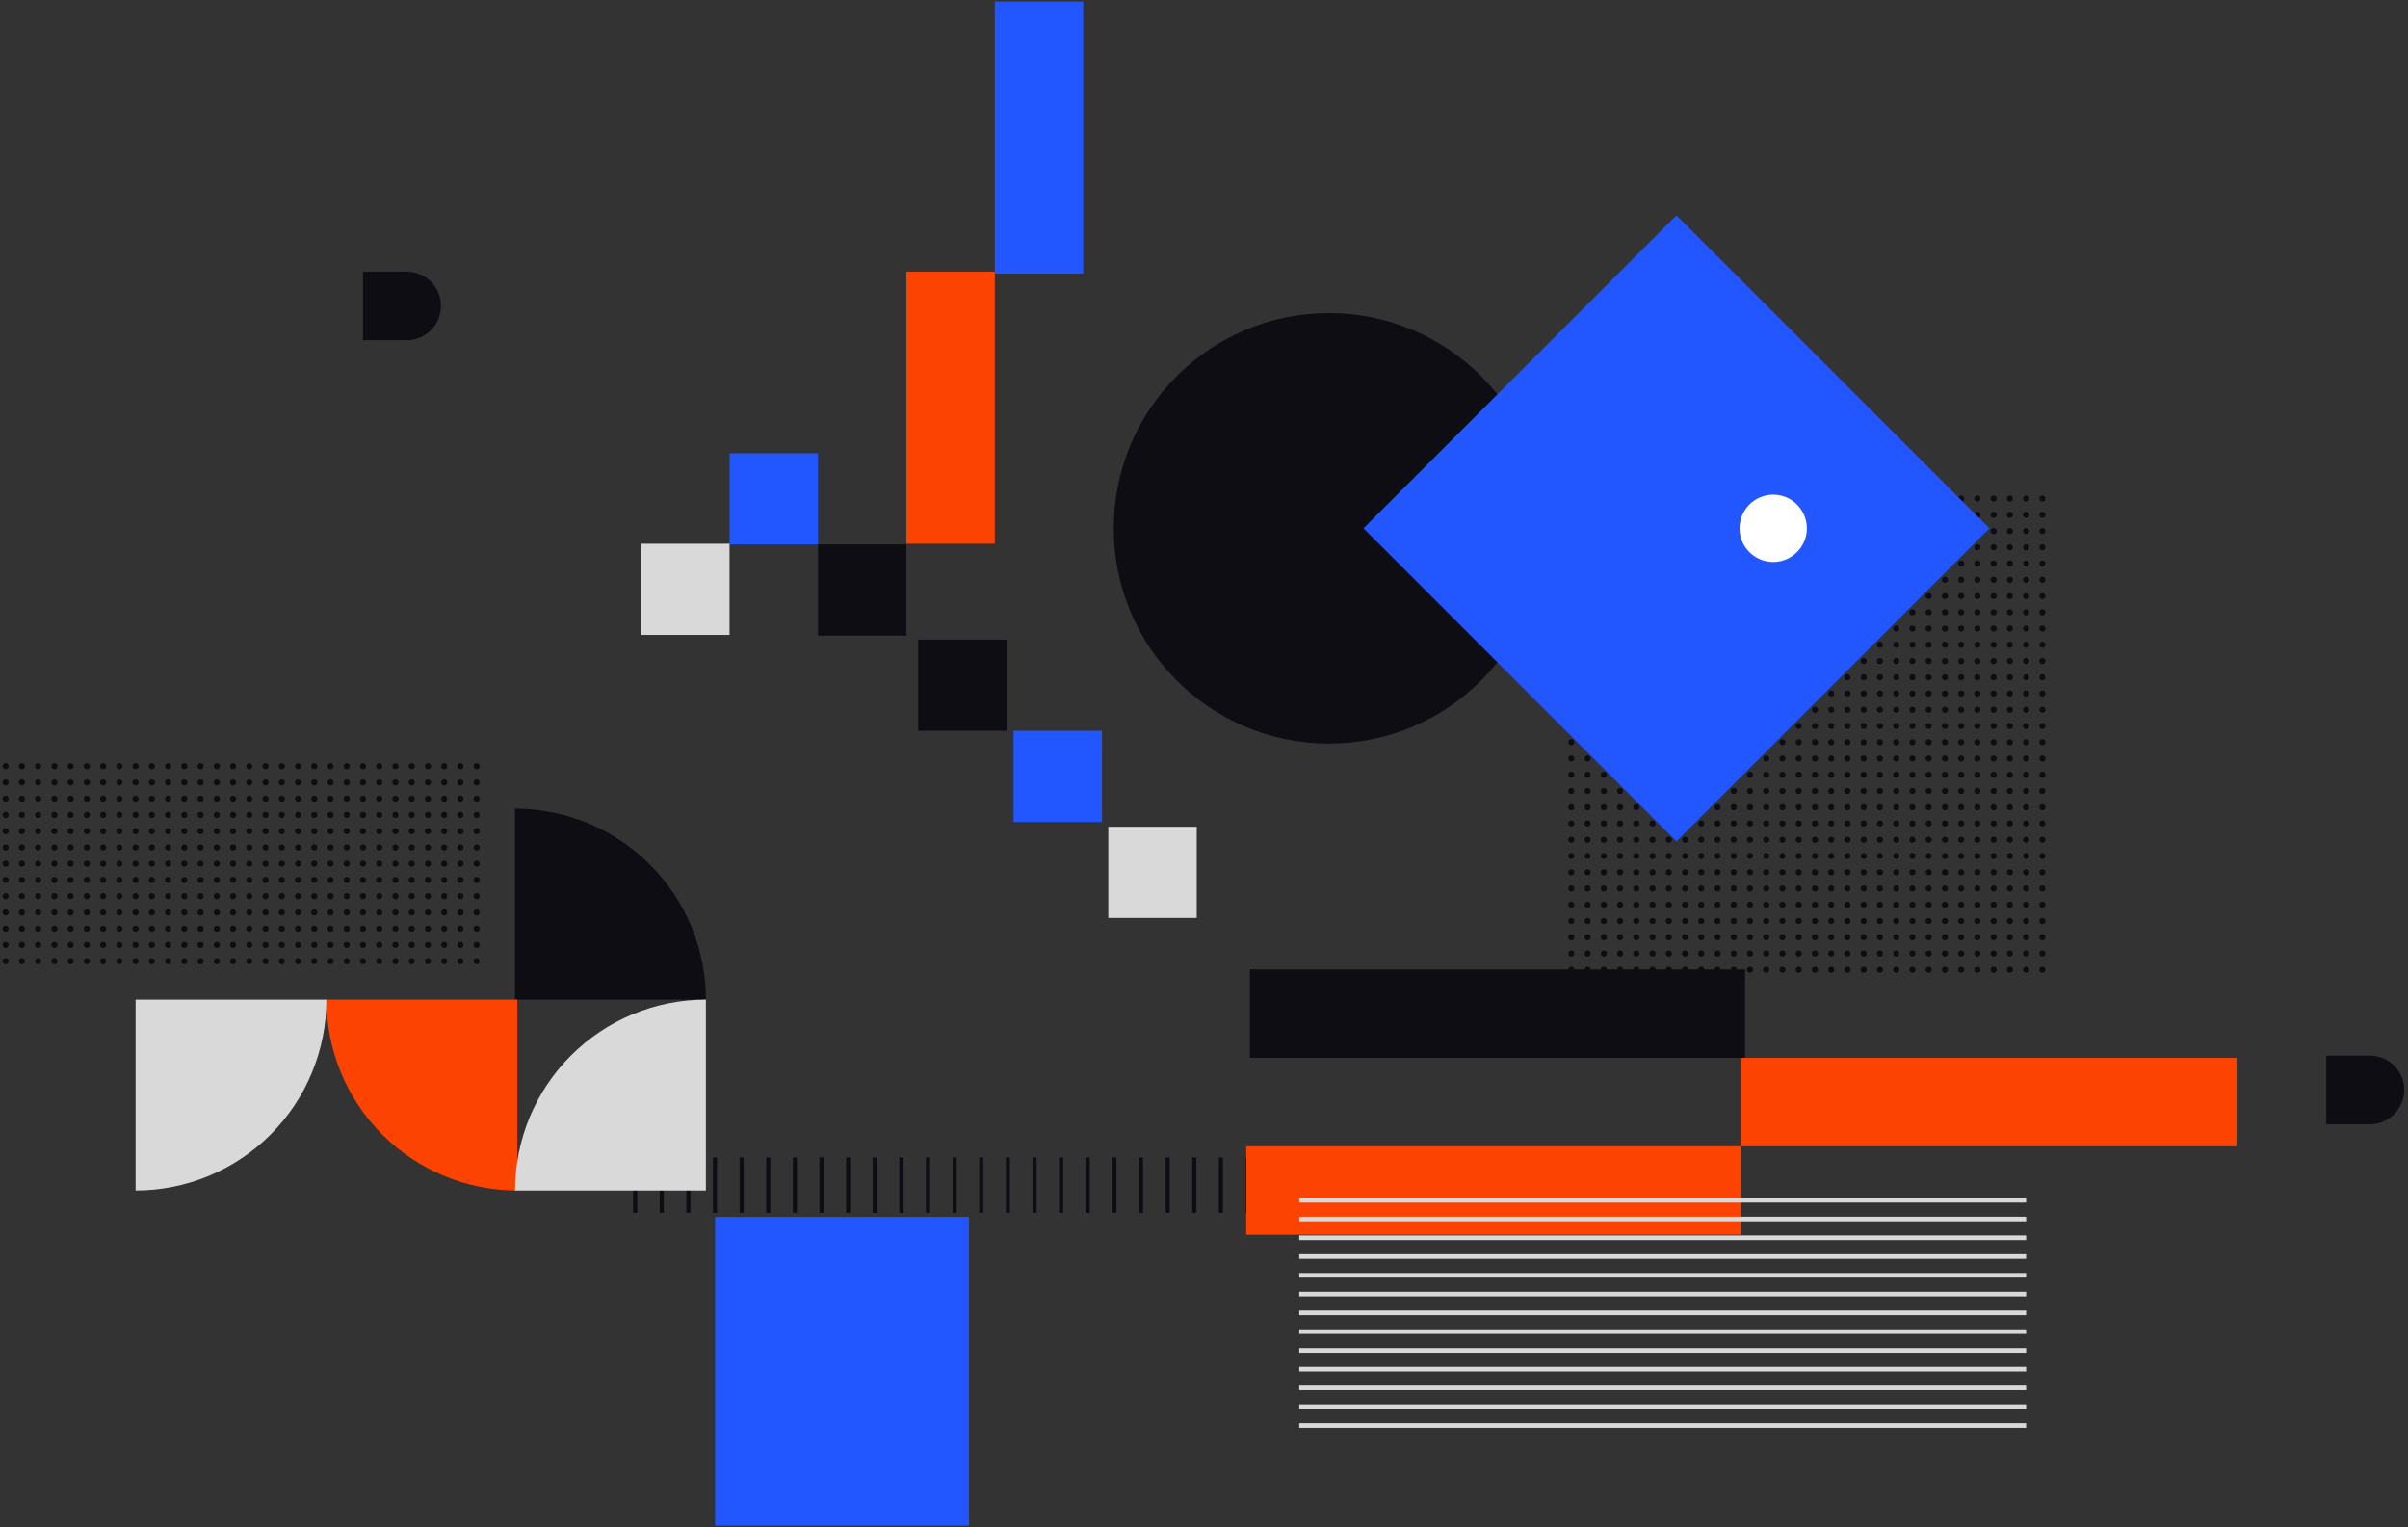 <svg width="593" height="376" viewBox="0 0 593 376" fill="none" xmlns="http://www.w3.org/2000/svg">
<rect x="0" y="0" width="593" height="376" fill="#333333" stroke="none"/>
<circle cx="386.959" cy="122.754" r="0.75" fill="#0E0D13"/>
<circle cx="390.959" cy="122.754" r="0.75" fill="#0E0D13"/>
<circle cx="394.959" cy="122.754" r="0.75" fill="#0E0D13"/>
<circle cx="398.959" cy="122.754" r="0.75" fill="#0E0D13"/>
<circle cx="402.959" cy="122.754" r="0.75" fill="#0E0D13"/>
<circle cx="406.959" cy="122.754" r="0.75" fill="#0E0D13"/>
<circle cx="410.959" cy="122.754" r="0.75" fill="#0E0D13"/>
<circle cx="414.959" cy="122.754" r="0.75" fill="#0E0D13"/>
<circle cx="418.959" cy="122.754" r="0.75" fill="#0E0D13"/>
<circle cx="422.959" cy="122.754" r="0.75" fill="#0E0D13"/>
<circle cx="426.959" cy="122.754" r="0.75" fill="#0E0D13"/>
<circle cx="430.959" cy="122.754" r="0.75" fill="#0E0D13"/>
<circle cx="434.959" cy="122.754" r="0.75" fill="#0E0D13"/>
<circle cx="438.959" cy="122.754" r="0.75" fill="#0E0D13"/>
<circle cx="442.959" cy="122.754" r="0.75" fill="#0E0D13"/>
<circle cx="446.959" cy="122.754" r="0.75" fill="#0E0D13"/>
<circle cx="450.959" cy="122.754" r="0.75" fill="#0E0D13"/>
<circle cx="454.959" cy="122.754" r="0.75" fill="#0E0D13"/>
<circle cx="458.959" cy="122.754" r="0.75" fill="#0E0D13"/>
<circle cx="462.959" cy="122.754" r="0.75" fill="#0E0D13"/>
<circle cx="466.959" cy="122.754" r="0.75" fill="#0E0D13"/>
<circle cx="470.959" cy="122.754" r="0.75" fill="#0E0D13"/>
<circle cx="474.959" cy="122.754" r="0.75" fill="#0E0D13"/>
<circle cx="478.959" cy="122.754" r="0.75" fill="#0E0D13"/>
<circle cx="482.959" cy="122.754" r="0.75" fill="#0E0D13"/>
<circle cx="486.959" cy="122.754" r="0.75" fill="#0E0D13"/>
<circle cx="490.959" cy="122.754" r="0.75" fill="#0E0D13"/>
<circle cx="494.959" cy="122.754" r="0.75" fill="#0E0D13"/>
<circle cx="498.959" cy="122.754" r="0.75" fill="#0E0D13"/>
<circle cx="502.959" cy="122.754" r="0.75" fill="#0E0D13"/>
<circle cx="386.959" cy="126.754" r="0.75" fill="#0E0D13"/>
<circle cx="390.959" cy="126.754" r="0.75" fill="#0E0D13"/>
<circle cx="394.959" cy="126.754" r="0.75" fill="#0E0D13"/>
<circle cx="398.959" cy="126.754" r="0.75" fill="#0E0D13"/>
<circle cx="402.959" cy="126.754" r="0.75" fill="#0E0D13"/>
<circle cx="406.959" cy="126.754" r="0.75" fill="#0E0D13"/>
<circle cx="410.959" cy="126.754" r="0.75" fill="#0E0D13"/>
<circle cx="414.959" cy="126.754" r="0.75" fill="#0E0D13"/>
<circle cx="418.959" cy="126.754" r="0.75" fill="#0E0D13"/>
<circle cx="422.959" cy="126.754" r="0.75" fill="#0E0D13"/>
<circle cx="426.959" cy="126.754" r="0.75" fill="#0E0D13"/>
<circle cx="430.959" cy="126.754" r="0.75" fill="#0E0D13"/>
<circle cx="434.959" cy="126.754" r="0.75" fill="#0E0D13"/>
<circle cx="438.959" cy="126.754" r="0.75" fill="#0E0D13"/>
<circle cx="442.959" cy="126.754" r="0.75" fill="#0E0D13"/>
<circle cx="446.959" cy="126.754" r="0.75" fill="#0E0D13"/>
<circle cx="450.959" cy="126.754" r="0.75" fill="#0E0D13"/>
<circle cx="454.959" cy="126.754" r="0.75" fill="#0E0D13"/>
<circle cx="458.959" cy="126.754" r="0.75" fill="#0E0D13"/>
<circle cx="462.959" cy="126.754" r="0.75" fill="#0E0D13"/>
<circle cx="466.959" cy="126.754" r="0.75" fill="#0E0D13"/>
<circle cx="470.959" cy="126.754" r="0.75" fill="#0E0D13"/>
<circle cx="474.959" cy="126.754" r="0.75" fill="#0E0D13"/>
<circle cx="478.959" cy="126.754" r="0.75" fill="#0E0D13"/>
<circle cx="482.959" cy="126.754" r="0.75" fill="#0E0D13"/>
<circle cx="486.959" cy="126.754" r="0.75" fill="#0E0D13"/>
<circle cx="490.959" cy="126.754" r="0.75" fill="#0E0D13"/>
<circle cx="494.959" cy="126.754" r="0.75" fill="#0E0D13"/>
<circle cx="498.959" cy="126.754" r="0.75" fill="#0E0D13"/>
<circle cx="502.959" cy="126.754" r="0.75" fill="#0E0D13"/>
<circle cx="386.959" cy="130.754" r="0.75" fill="#0E0D13"/>
<circle cx="390.959" cy="130.754" r="0.75" fill="#0E0D13"/>
<circle cx="394.959" cy="130.754" r="0.75" fill="#0E0D13"/>
<circle cx="398.959" cy="130.754" r="0.75" fill="#0E0D13"/>
<circle cx="402.959" cy="130.754" r="0.75" fill="#0E0D13"/>
<circle cx="406.959" cy="130.754" r="0.75" fill="#0E0D13"/>
<circle cx="410.959" cy="130.754" r="0.75" fill="#0E0D13"/>
<circle cx="414.959" cy="130.754" r="0.75" fill="#0E0D13"/>
<circle cx="418.959" cy="130.754" r="0.75" fill="#0E0D13"/>
<circle cx="422.959" cy="130.754" r="0.75" fill="#0E0D13"/>
<circle cx="426.959" cy="130.754" r="0.75" fill="#0E0D13"/>
<circle cx="430.959" cy="130.754" r="0.75" fill="#0E0D13"/>
<circle cx="434.959" cy="130.754" r="0.75" fill="#0E0D13"/>
<circle cx="438.959" cy="130.754" r="0.75" fill="#0E0D13"/>
<circle cx="442.959" cy="130.754" r="0.75" fill="#0E0D13"/>
<circle cx="446.959" cy="130.754" r="0.75" fill="#0E0D13"/>
<circle cx="450.959" cy="130.754" r="0.75" fill="#0E0D13"/>
<circle cx="454.959" cy="130.754" r="0.75" fill="#0E0D13"/>
<circle cx="458.959" cy="130.754" r="0.75" fill="#0E0D13"/>
<circle cx="462.959" cy="130.754" r="0.75" fill="#0E0D13"/>
<circle cx="466.959" cy="130.754" r="0.75" fill="#0E0D13"/>
<circle cx="470.959" cy="130.754" r="0.75" fill="#0E0D13"/>
<circle cx="474.959" cy="130.754" r="0.75" fill="#0E0D13"/>
<circle cx="478.959" cy="130.754" r="0.75" fill="#0E0D13"/>
<circle cx="482.959" cy="130.754" r="0.75" fill="#0E0D13"/>
<circle cx="486.959" cy="130.754" r="0.75" fill="#0E0D13"/>
<circle cx="490.959" cy="130.754" r="0.75" fill="#0E0D13"/>
<circle cx="494.959" cy="130.754" r="0.75" fill="#0E0D13"/>
<circle cx="498.959" cy="130.754" r="0.75" fill="#0E0D13"/>
<circle cx="502.959" cy="130.754" r="0.75" fill="#0E0D13"/>
<circle cx="386.959" cy="134.754" r="0.75" fill="#0E0D13"/>
<circle cx="390.959" cy="134.754" r="0.75" fill="#0E0D13"/>
<circle cx="394.959" cy="134.754" r="0.75" fill="#0E0D13"/>
<circle cx="398.959" cy="134.754" r="0.75" fill="#0E0D13"/>
<circle cx="402.959" cy="134.754" r="0.75" fill="#0E0D13"/>
<circle cx="406.959" cy="134.754" r="0.75" fill="#0E0D13"/>
<circle cx="410.959" cy="134.754" r="0.75" fill="#0E0D13"/>
<circle cx="414.959" cy="134.754" r="0.75" fill="#0E0D13"/>
<circle cx="418.959" cy="134.754" r="0.75" fill="#0E0D13"/>
<circle cx="422.959" cy="134.754" r="0.75" fill="#0E0D13"/>
<circle cx="426.959" cy="134.754" r="0.75" fill="#0E0D13"/>
<circle cx="430.959" cy="134.754" r="0.75" fill="#0E0D13"/>
<circle cx="434.959" cy="134.754" r="0.75" fill="#0E0D13"/>
<circle cx="438.959" cy="134.754" r="0.75" fill="#0E0D13"/>
<circle cx="442.959" cy="134.754" r="0.75" fill="#0E0D13"/>
<circle cx="446.959" cy="134.754" r="0.75" fill="#0E0D13"/>
<circle cx="450.959" cy="134.754" r="0.75" fill="#0E0D13"/>
<circle cx="454.959" cy="134.754" r="0.75" fill="#0E0D13"/>
<circle cx="458.959" cy="134.754" r="0.75" fill="#0E0D13"/>
<circle cx="462.959" cy="134.754" r="0.75" fill="#0E0D13"/>
<circle cx="466.959" cy="134.754" r="0.75" fill="#0E0D13"/>
<circle cx="470.959" cy="134.754" r="0.75" fill="#0E0D13"/>
<circle cx="474.959" cy="134.754" r="0.75" fill="#0E0D13"/>
<circle cx="478.959" cy="134.754" r="0.75" fill="#0E0D13"/>
<circle cx="482.959" cy="134.754" r="0.75" fill="#0E0D13"/>
<circle cx="486.959" cy="134.754" r="0.75" fill="#0E0D13"/>
<circle cx="490.959" cy="134.754" r="0.75" fill="#0E0D13"/>
<circle cx="494.959" cy="134.754" r="0.75" fill="#0E0D13"/>
<circle cx="498.959" cy="134.754" r="0.75" fill="#0E0D13"/>
<circle cx="502.959" cy="134.754" r="0.75" fill="#0E0D13"/>
<circle cx="386.959" cy="138.754" r="0.75" fill="#0E0D13"/>
<circle cx="390.959" cy="138.754" r="0.75" fill="#0E0D13"/>
<circle cx="394.959" cy="138.754" r="0.75" fill="#0E0D13"/>
<circle cx="398.959" cy="138.754" r="0.75" fill="#0E0D13"/>
<circle cx="402.959" cy="138.754" r="0.75" fill="#0E0D13"/>
<circle cx="406.959" cy="138.754" r="0.75" fill="#0E0D13"/>
<circle cx="410.959" cy="138.754" r="0.75" fill="#0E0D13"/>
<circle cx="414.959" cy="138.754" r="0.75" fill="#0E0D13"/>
<circle cx="418.959" cy="138.754" r="0.75" fill="#0E0D13"/>
<circle cx="422.959" cy="138.754" r="0.75" fill="#0E0D13"/>
<circle cx="426.959" cy="138.754" r="0.75" fill="#0E0D13"/>
<circle cx="430.959" cy="138.754" r="0.75" fill="#0E0D13"/>
<circle cx="434.959" cy="138.754" r="0.75" fill="#0E0D13"/>
<circle cx="438.959" cy="138.754" r="0.75" fill="#0E0D13"/>
<circle cx="442.959" cy="138.754" r="0.75" fill="#0E0D13"/>
<circle cx="446.959" cy="138.754" r="0.75" fill="#0E0D13"/>
<circle cx="450.959" cy="138.754" r="0.75" fill="#0E0D13"/>
<circle cx="454.959" cy="138.754" r="0.75" fill="#0E0D13"/>
<circle cx="458.959" cy="138.754" r="0.75" fill="#0E0D13"/>
<circle cx="462.959" cy="138.754" r="0.75" fill="#0E0D13"/>
<circle cx="466.959" cy="138.754" r="0.75" fill="#0E0D13"/>
<circle cx="470.959" cy="138.754" r="0.75" fill="#0E0D13"/>
<circle cx="474.959" cy="138.754" r="0.75" fill="#0E0D13"/>
<circle cx="478.959" cy="138.754" r="0.75" fill="#0E0D13"/>
<circle cx="482.959" cy="138.754" r="0.75" fill="#0E0D13"/>
<circle cx="486.959" cy="138.754" r="0.75" fill="#0E0D13"/>
<circle cx="490.959" cy="138.754" r="0.75" fill="#0E0D13"/>
<circle cx="494.959" cy="138.754" r="0.75" fill="#0E0D13"/>
<circle cx="498.959" cy="138.754" r="0.75" fill="#0E0D13"/>
<circle cx="502.959" cy="138.754" r="0.75" fill="#0E0D13"/>
<circle cx="386.959" cy="142.754" r="0.75" fill="#0E0D13"/>
<circle cx="390.959" cy="142.754" r="0.75" fill="#0E0D13"/>
<circle cx="394.959" cy="142.754" r="0.75" fill="#0E0D13"/>
<circle cx="398.959" cy="142.754" r="0.75" fill="#0E0D13"/>
<circle cx="402.959" cy="142.754" r="0.75" fill="#0E0D13"/>
<circle cx="406.959" cy="142.754" r="0.75" fill="#0E0D13"/>
<circle cx="410.959" cy="142.754" r="0.75" fill="#0E0D13"/>
<circle cx="414.959" cy="142.754" r="0.75" fill="#0E0D13"/>
<circle cx="418.959" cy="142.754" r="0.75" fill="#0E0D13"/>
<circle cx="422.959" cy="142.754" r="0.75" fill="#0E0D13"/>
<circle cx="426.959" cy="142.754" r="0.75" fill="#0E0D13"/>
<circle cx="430.959" cy="142.754" r="0.75" fill="#0E0D13"/>
<circle cx="434.959" cy="142.754" r="0.75" fill="#0E0D13"/>
<circle cx="438.959" cy="142.754" r="0.75" fill="#0E0D13"/>
<circle cx="442.959" cy="142.754" r="0.75" fill="#0E0D13"/>
<circle cx="446.959" cy="142.754" r="0.75" fill="#0E0D13"/>
<circle cx="450.959" cy="142.754" r="0.75" fill="#0E0D13"/>
<circle cx="454.959" cy="142.754" r="0.75" fill="#0E0D13"/>
<circle cx="458.959" cy="142.754" r="0.75" fill="#0E0D13"/>
<circle cx="462.959" cy="142.754" r="0.75" fill="#0E0D13"/>
<circle cx="466.959" cy="142.754" r="0.75" fill="#0E0D13"/>
<circle cx="470.959" cy="142.754" r="0.75" fill="#0E0D13"/>
<circle cx="474.959" cy="142.754" r="0.75" fill="#0E0D13"/>
<circle cx="478.959" cy="142.754" r="0.75" fill="#0E0D13"/>
<circle cx="482.959" cy="142.754" r="0.75" fill="#0E0D13"/>
<circle cx="486.959" cy="142.754" r="0.75" fill="#0E0D13"/>
<circle cx="490.959" cy="142.754" r="0.75" fill="#0E0D13"/>
<circle cx="494.959" cy="142.754" r="0.75" fill="#0E0D13"/>
<circle cx="498.959" cy="142.754" r="0.75" fill="#0E0D13"/>
<circle cx="502.959" cy="142.754" r="0.75" fill="#0E0D13"/>
<circle cx="386.959" cy="146.754" r="0.75" fill="#0E0D13"/>
<circle cx="390.959" cy="146.754" r="0.75" fill="#0E0D13"/>
<circle cx="394.959" cy="146.754" r="0.75" fill="#0E0D13"/>
<circle cx="398.959" cy="146.754" r="0.75" fill="#0E0D13"/>
<circle cx="402.959" cy="146.754" r="0.75" fill="#0E0D13"/>
<circle cx="406.959" cy="146.754" r="0.75" fill="#0E0D13"/>
<circle cx="410.959" cy="146.754" r="0.75" fill="#0E0D13"/>
<circle cx="414.959" cy="146.754" r="0.75" fill="#0E0D13"/>
<circle cx="418.959" cy="146.754" r="0.75" fill="#0E0D13"/>
<circle cx="422.959" cy="146.754" r="0.75" fill="#0E0D13"/>
<circle cx="426.959" cy="146.754" r="0.75" fill="#0E0D13"/>
<circle cx="430.959" cy="146.754" r="0.75" fill="#0E0D13"/>
<circle cx="434.959" cy="146.754" r="0.75" fill="#0E0D13"/>
<circle cx="438.959" cy="146.754" r="0.75" fill="#0E0D13"/>
<circle cx="442.959" cy="146.754" r="0.75" fill="#0E0D13"/>
<circle cx="446.959" cy="146.754" r="0.75" fill="#0E0D13"/>
<circle cx="450.959" cy="146.754" r="0.75" fill="#0E0D13"/>
<circle cx="454.959" cy="146.754" r="0.75" fill="#0E0D13"/>
<circle cx="458.959" cy="146.754" r="0.75" fill="#0E0D13"/>
<circle cx="462.959" cy="146.754" r="0.75" fill="#0E0D13"/>
<circle cx="466.959" cy="146.754" r="0.75" fill="#0E0D13"/>
<circle cx="470.959" cy="146.754" r="0.75" fill="#0E0D13"/>
<circle cx="474.959" cy="146.754" r="0.75" fill="#0E0D13"/>
<circle cx="478.959" cy="146.754" r="0.75" fill="#0E0D13"/>
<circle cx="482.959" cy="146.754" r="0.75" fill="#0E0D13"/>
<circle cx="486.959" cy="146.754" r="0.75" fill="#0E0D13"/>
<circle cx="490.959" cy="146.754" r="0.75" fill="#0E0D13"/>
<circle cx="494.959" cy="146.754" r="0.75" fill="#0E0D13"/>
<circle cx="498.959" cy="146.754" r="0.75" fill="#0E0D13"/>
<circle cx="502.959" cy="146.754" r="0.75" fill="#0E0D13"/>
<circle cx="386.959" cy="150.754" r="0.75" fill="#0E0D13"/>
<circle cx="390.959" cy="150.754" r="0.75" fill="#0E0D13"/>
<circle cx="394.959" cy="150.754" r="0.75" fill="#0E0D13"/>
<circle cx="398.959" cy="150.754" r="0.75" fill="#0E0D13"/>
<circle cx="402.959" cy="150.754" r="0.75" fill="#0E0D13"/>
<circle cx="406.959" cy="150.754" r="0.75" fill="#0E0D13"/>
<circle cx="410.959" cy="150.754" r="0.75" fill="#0E0D13"/>
<circle cx="414.959" cy="150.754" r="0.75" fill="#0E0D13"/>
<circle cx="418.959" cy="150.754" r="0.75" fill="#0E0D13"/>
<circle cx="422.959" cy="150.754" r="0.75" fill="#0E0D13"/>
<circle cx="426.959" cy="150.754" r="0.75" fill="#0E0D13"/>
<circle cx="430.959" cy="150.754" r="0.75" fill="#0E0D13"/>
<circle cx="434.959" cy="150.754" r="0.75" fill="#0E0D13"/>
<circle cx="438.959" cy="150.754" r="0.75" fill="#0E0D13"/>
<circle cx="442.959" cy="150.754" r="0.75" fill="#0E0D13"/>
<circle cx="446.959" cy="150.754" r="0.75" fill="#0E0D13"/>
<circle cx="450.959" cy="150.754" r="0.75" fill="#0E0D13"/>
<circle cx="454.959" cy="150.754" r="0.75" fill="#0E0D13"/>
<circle cx="458.959" cy="150.754" r="0.75" fill="#0E0D13"/>
<circle cx="462.959" cy="150.754" r="0.75" fill="#0E0D13"/>
<circle cx="466.959" cy="150.754" r="0.75" fill="#0E0D13"/>
<circle cx="470.959" cy="150.754" r="0.75" fill="#0E0D13"/>
<circle cx="474.959" cy="150.754" r="0.75" fill="#0E0D13"/>
<circle cx="478.959" cy="150.754" r="0.75" fill="#0E0D13"/>
<circle cx="482.959" cy="150.754" r="0.75" fill="#0E0D13"/>
<circle cx="486.959" cy="150.754" r="0.75" fill="#0E0D13"/>
<circle cx="490.959" cy="150.754" r="0.75" fill="#0E0D13"/>
<circle cx="494.959" cy="150.754" r="0.75" fill="#0E0D13"/>
<circle cx="498.959" cy="150.754" r="0.75" fill="#0E0D13"/>
<circle cx="502.959" cy="150.754" r="0.75" fill="#0E0D13"/>
<circle cx="386.959" cy="154.754" r="0.75" fill="#0E0D13"/>
<circle cx="390.959" cy="154.754" r="0.75" fill="#0E0D13"/>
<circle cx="394.959" cy="154.754" r="0.75" fill="#0E0D13"/>
<circle cx="398.959" cy="154.754" r="0.75" fill="#0E0D13"/>
<circle cx="402.959" cy="154.754" r="0.75" fill="#0E0D13"/>
<circle cx="406.959" cy="154.754" r="0.75" fill="#0E0D13"/>
<circle cx="410.959" cy="154.754" r="0.75" fill="#0E0D13"/>
<circle cx="414.959" cy="154.754" r="0.75" fill="#0E0D13"/>
<circle cx="418.959" cy="154.754" r="0.75" fill="#0E0D13"/>
<circle cx="422.959" cy="154.754" r="0.75" fill="#0E0D13"/>
<circle cx="426.959" cy="154.754" r="0.75" fill="#0E0D13"/>
<circle cx="430.959" cy="154.754" r="0.75" fill="#0E0D13"/>
<circle cx="434.959" cy="154.754" r="0.75" fill="#0E0D13"/>
<circle cx="438.959" cy="154.754" r="0.75" fill="#0E0D13"/>
<circle cx="442.959" cy="154.754" r="0.75" fill="#0E0D13"/>
<circle cx="446.959" cy="154.754" r="0.75" fill="#0E0D13"/>
<circle cx="450.959" cy="154.754" r="0.75" fill="#0E0D13"/>
<circle cx="454.959" cy="154.754" r="0.75" fill="#0E0D13"/>
<circle cx="458.959" cy="154.754" r="0.75" fill="#0E0D13"/>
<circle cx="462.959" cy="154.754" r="0.75" fill="#0E0D13"/>
<circle cx="466.959" cy="154.754" r="0.75" fill="#0E0D13"/>
<circle cx="470.959" cy="154.754" r="0.75" fill="#0E0D13"/>
<circle cx="474.959" cy="154.754" r="0.75" fill="#0E0D13"/>
<circle cx="478.959" cy="154.754" r="0.75" fill="#0E0D13"/>
<circle cx="482.959" cy="154.754" r="0.75" fill="#0E0D13"/>
<circle cx="486.959" cy="154.754" r="0.75" fill="#0E0D13"/>
<circle cx="490.959" cy="154.754" r="0.75" fill="#0E0D13"/>
<circle cx="494.959" cy="154.754" r="0.75" fill="#0E0D13"/>
<circle cx="498.959" cy="154.754" r="0.75" fill="#0E0D13"/>
<circle cx="502.959" cy="154.754" r="0.75" fill="#0E0D13"/>
<circle cx="386.959" cy="158.754" r="0.75" fill="#0E0D13"/>
<circle cx="390.959" cy="158.754" r="0.75" fill="#0E0D13"/>
<circle cx="394.959" cy="158.754" r="0.75" fill="#0E0D13"/>
<circle cx="398.959" cy="158.754" r="0.75" fill="#0E0D13"/>
<circle cx="402.959" cy="158.754" r="0.75" fill="#0E0D13"/>
<circle cx="406.959" cy="158.754" r="0.75" fill="#0E0D13"/>
<circle cx="410.959" cy="158.754" r="0.75" fill="#0E0D13"/>
<circle cx="414.959" cy="158.754" r="0.75" fill="#0E0D13"/>
<circle cx="418.959" cy="158.754" r="0.75" fill="#0E0D13"/>
<circle cx="422.959" cy="158.754" r="0.75" fill="#0E0D13"/>
<circle cx="426.959" cy="158.754" r="0.75" fill="#0E0D13"/>
<circle cx="430.959" cy="158.754" r="0.75" fill="#0E0D13"/>
<circle cx="434.959" cy="158.754" r="0.75" fill="#0E0D13"/>
<circle cx="438.959" cy="158.754" r="0.75" fill="#0E0D13"/>
<circle cx="442.959" cy="158.754" r="0.75" fill="#0E0D13"/>
<circle cx="446.959" cy="158.754" r="0.75" fill="#0E0D13"/>
<circle cx="450.959" cy="158.754" r="0.75" fill="#0E0D13"/>
<circle cx="454.959" cy="158.754" r="0.75" fill="#0E0D13"/>
<circle cx="458.959" cy="158.754" r="0.75" fill="#0E0D13"/>
<circle cx="462.959" cy="158.754" r="0.75" fill="#0E0D13"/>
<circle cx="466.959" cy="158.754" r="0.75" fill="#0E0D13"/>
<circle cx="470.959" cy="158.754" r="0.75" fill="#0E0D13"/>
<circle cx="474.959" cy="158.754" r="0.75" fill="#0E0D13"/>
<circle cx="478.959" cy="158.754" r="0.75" fill="#0E0D13"/>
<circle cx="482.959" cy="158.754" r="0.75" fill="#0E0D13"/>
<circle cx="486.959" cy="158.754" r="0.75" fill="#0E0D13"/>
<circle cx="490.959" cy="158.754" r="0.75" fill="#0E0D13"/>
<circle cx="494.959" cy="158.754" r="0.75" fill="#0E0D13"/>
<circle cx="498.959" cy="158.754" r="0.75" fill="#0E0D13"/>
<circle cx="502.959" cy="158.754" r="0.75" fill="#0E0D13"/>
<circle cx="386.959" cy="162.754" r="0.75" fill="#0E0D13"/>
<circle cx="390.959" cy="162.754" r="0.75" fill="#0E0D13"/>
<circle cx="394.959" cy="162.754" r="0.75" fill="#0E0D13"/>
<circle cx="398.959" cy="162.754" r="0.75" fill="#0E0D13"/>
<circle cx="402.959" cy="162.754" r="0.75" fill="#0E0D13"/>
<circle cx="406.959" cy="162.754" r="0.75" fill="#0E0D13"/>
<circle cx="410.959" cy="162.754" r="0.75" fill="#0E0D13"/>
<circle cx="414.959" cy="162.754" r="0.75" fill="#0E0D13"/>
<circle cx="418.959" cy="162.754" r="0.75" fill="#0E0D13"/>
<circle cx="422.959" cy="162.754" r="0.75" fill="#0E0D13"/>
<circle cx="426.959" cy="162.754" r="0.75" fill="#0E0D13"/>
<circle cx="430.959" cy="162.754" r="0.75" fill="#0E0D13"/>
<circle cx="434.959" cy="162.754" r="0.75" fill="#0E0D13"/>
<circle cx="438.959" cy="162.754" r="0.75" fill="#0E0D13"/>
<circle cx="442.959" cy="162.754" r="0.75" fill="#0E0D13"/>
<circle cx="446.959" cy="162.754" r="0.75" fill="#0E0D13"/>
<circle cx="450.959" cy="162.754" r="0.75" fill="#0E0D13"/>
<circle cx="454.959" cy="162.754" r="0.75" fill="#0E0D13"/>
<circle cx="458.959" cy="162.754" r="0.75" fill="#0E0D13"/>
<circle cx="462.959" cy="162.754" r="0.75" fill="#0E0D13"/>
<circle cx="466.959" cy="162.754" r="0.75" fill="#0E0D13"/>
<circle cx="470.959" cy="162.754" r="0.75" fill="#0E0D13"/>
<circle cx="474.959" cy="162.754" r="0.75" fill="#0E0D13"/>
<circle cx="478.959" cy="162.754" r="0.75" fill="#0E0D13"/>
<circle cx="482.959" cy="162.754" r="0.75" fill="#0E0D13"/>
<circle cx="486.959" cy="162.754" r="0.75" fill="#0E0D13"/>
<circle cx="490.959" cy="162.754" r="0.75" fill="#0E0D13"/>
<circle cx="494.959" cy="162.754" r="0.75" fill="#0E0D13"/>
<circle cx="498.959" cy="162.754" r="0.75" fill="#0E0D13"/>
<circle cx="502.959" cy="162.754" r="0.75" fill="#0E0D13"/>
<circle cx="386.959" cy="166.754" r="0.75" fill="#0E0D13"/>
<circle cx="390.959" cy="166.754" r="0.75" fill="#0E0D13"/>
<circle cx="394.959" cy="166.754" r="0.75" fill="#0E0D13"/>
<circle cx="398.959" cy="166.754" r="0.75" fill="#0E0D13"/>
<circle cx="402.959" cy="166.754" r="0.75" fill="#0E0D13"/>
<circle cx="406.959" cy="166.754" r="0.75" fill="#0E0D13"/>
<circle cx="410.959" cy="166.754" r="0.75" fill="#0E0D13"/>
<circle cx="414.959" cy="166.754" r="0.75" fill="#0E0D13"/>
<circle cx="418.959" cy="166.754" r="0.75" fill="#0E0D13"/>
<circle cx="422.959" cy="166.754" r="0.75" fill="#0E0D13"/>
<circle cx="426.959" cy="166.754" r="0.75" fill="#0E0D13"/>
<circle cx="430.959" cy="166.754" r="0.75" fill="#0E0D13"/>
<circle cx="434.959" cy="166.754" r="0.75" fill="#0E0D13"/>
<circle cx="438.959" cy="166.754" r="0.75" fill="#0E0D13"/>
<circle cx="442.959" cy="166.754" r="0.75" fill="#0E0D13"/>
<circle cx="446.959" cy="166.754" r="0.75" fill="#0E0D13"/>
<circle cx="450.959" cy="166.754" r="0.75" fill="#0E0D13"/>
<circle cx="454.959" cy="166.754" r="0.75" fill="#0E0D13"/>
<circle cx="458.959" cy="166.754" r="0.75" fill="#0E0D13"/>
<circle cx="462.959" cy="166.754" r="0.75" fill="#0E0D13"/>
<circle cx="466.959" cy="166.754" r="0.75" fill="#0E0D13"/>
<circle cx="470.959" cy="166.754" r="0.75" fill="#0E0D13"/>
<circle cx="474.959" cy="166.754" r="0.75" fill="#0E0D13"/>
<circle cx="478.959" cy="166.754" r="0.75" fill="#0E0D13"/>
<circle cx="482.959" cy="166.754" r="0.75" fill="#0E0D13"/>
<circle cx="486.959" cy="166.754" r="0.75" fill="#0E0D13"/>
<circle cx="490.959" cy="166.754" r="0.75" fill="#0E0D13"/>
<circle cx="494.959" cy="166.754" r="0.75" fill="#0E0D13"/>
<circle cx="498.959" cy="166.754" r="0.75" fill="#0E0D13"/>
<circle cx="502.959" cy="166.754" r="0.75" fill="#0E0D13"/>
<circle cx="386.959" cy="170.754" r="0.75" fill="#0E0D13"/>
<circle cx="390.959" cy="170.754" r="0.75" fill="#0E0D13"/>
<circle cx="394.959" cy="170.754" r="0.75" fill="#0E0D13"/>
<circle cx="398.959" cy="170.754" r="0.75" fill="#0E0D13"/>
<circle cx="402.959" cy="170.754" r="0.75" fill="#0E0D13"/>
<circle cx="406.959" cy="170.754" r="0.75" fill="#0E0D13"/>
<circle cx="410.959" cy="170.754" r="0.75" fill="#0E0D13"/>
<circle cx="414.959" cy="170.754" r="0.75" fill="#0E0D13"/>
<circle cx="418.959" cy="170.754" r="0.75" fill="#0E0D13"/>
<circle cx="422.959" cy="170.754" r="0.75" fill="#0E0D13"/>
<circle cx="426.959" cy="170.754" r="0.75" fill="#0E0D13"/>
<circle cx="430.959" cy="170.754" r="0.75" fill="#0E0D13"/>
<circle cx="434.959" cy="170.754" r="0.75" fill="#0E0D13"/>
<circle cx="438.959" cy="170.754" r="0.75" fill="#0E0D13"/>
<circle cx="442.959" cy="170.754" r="0.75" fill="#0E0D13"/>
<circle cx="446.959" cy="170.754" r="0.75" fill="#0E0D13"/>
<circle cx="450.959" cy="170.754" r="0.75" fill="#0E0D13"/>
<circle cx="454.959" cy="170.754" r="0.75" fill="#0E0D13"/>
<circle cx="458.959" cy="170.754" r="0.75" fill="#0E0D13"/>
<circle cx="462.959" cy="170.754" r="0.75" fill="#0E0D13"/>
<circle cx="466.959" cy="170.754" r="0.75" fill="#0E0D13"/>
<circle cx="470.959" cy="170.754" r="0.75" fill="#0E0D13"/>
<circle cx="474.959" cy="170.754" r="0.75" fill="#0E0D13"/>
<circle cx="478.959" cy="170.754" r="0.75" fill="#0E0D13"/>
<circle cx="482.959" cy="170.754" r="0.75" fill="#0E0D13"/>
<circle cx="486.959" cy="170.754" r="0.75" fill="#0E0D13"/>
<circle cx="490.959" cy="170.754" r="0.75" fill="#0E0D13"/>
<circle cx="494.959" cy="170.754" r="0.75" fill="#0E0D13"/>
<circle cx="498.959" cy="170.754" r="0.75" fill="#0E0D13"/>
<circle cx="502.959" cy="170.754" r="0.75" fill="#0E0D13"/>
<circle cx="386.959" cy="174.754" r="0.75" fill="#0E0D13"/>
<circle cx="390.959" cy="174.754" r="0.75" fill="#0E0D13"/>
<circle cx="394.959" cy="174.754" r="0.75" fill="#0E0D13"/>
<circle cx="398.959" cy="174.754" r="0.75" fill="#0E0D13"/>
<circle cx="402.959" cy="174.754" r="0.75" fill="#0E0D13"/>
<circle cx="406.959" cy="174.754" r="0.75" fill="#0E0D13"/>
<circle cx="410.959" cy="174.754" r="0.75" fill="#0E0D13"/>
<circle cx="414.959" cy="174.754" r="0.75" fill="#0E0D13"/>
<circle cx="418.959" cy="174.754" r="0.75" fill="#0E0D13"/>
<circle cx="422.959" cy="174.754" r="0.75" fill="#0E0D13"/>
<circle cx="426.959" cy="174.754" r="0.75" fill="#0E0D13"/>
<circle cx="430.959" cy="174.754" r="0.75" fill="#0E0D13"/>
<circle cx="434.959" cy="174.754" r="0.75" fill="#0E0D13"/>
<circle cx="438.959" cy="174.754" r="0.75" fill="#0E0D13"/>
<circle cx="442.959" cy="174.754" r="0.75" fill="#0E0D13"/>
<circle cx="446.959" cy="174.754" r="0.75" fill="#0E0D13"/>
<circle cx="450.959" cy="174.754" r="0.75" fill="#0E0D13"/>
<circle cx="454.959" cy="174.754" r="0.75" fill="#0E0D13"/>
<circle cx="458.959" cy="174.754" r="0.75" fill="#0E0D13"/>
<circle cx="462.959" cy="174.754" r="0.75" fill="#0E0D13"/>
<circle cx="466.959" cy="174.754" r="0.75" fill="#0E0D13"/>
<circle cx="470.959" cy="174.754" r="0.75" fill="#0E0D13"/>
<circle cx="474.959" cy="174.754" r="0.75" fill="#0E0D13"/>
<circle cx="478.959" cy="174.754" r="0.75" fill="#0E0D13"/>
<circle cx="482.959" cy="174.754" r="0.75" fill="#0E0D13"/>
<circle cx="486.959" cy="174.754" r="0.75" fill="#0E0D13"/>
<circle cx="490.959" cy="174.754" r="0.75" fill="#0E0D13"/>
<circle cx="494.959" cy="174.754" r="0.75" fill="#0E0D13"/>
<circle cx="498.959" cy="174.754" r="0.75" fill="#0E0D13"/>
<circle cx="502.959" cy="174.754" r="0.75" fill="#0E0D13"/>
<circle cx="386.959" cy="178.754" r="0.75" fill="#0E0D13"/>
<circle cx="390.959" cy="178.754" r="0.75" fill="#0E0D13"/>
<circle cx="394.959" cy="178.754" r="0.75" fill="#0E0D13"/>
<circle cx="398.959" cy="178.754" r="0.75" fill="#0E0D13"/>
<circle cx="402.959" cy="178.754" r="0.75" fill="#0E0D13"/>
<circle cx="406.959" cy="178.754" r="0.75" fill="#0E0D13"/>
<circle cx="410.959" cy="178.754" r="0.75" fill="#0E0D13"/>
<circle cx="414.959" cy="178.754" r="0.75" fill="#0E0D13"/>
<circle cx="418.959" cy="178.754" r="0.75" fill="#0E0D13"/>
<circle cx="422.959" cy="178.754" r="0.75" fill="#0E0D13"/>
<circle cx="426.959" cy="178.754" r="0.75" fill="#0E0D13"/>
<circle cx="430.959" cy="178.754" r="0.75" fill="#0E0D13"/>
<circle cx="434.959" cy="178.754" r="0.75" fill="#0E0D13"/>
<circle cx="438.959" cy="178.754" r="0.75" fill="#0E0D13"/>
<circle cx="442.959" cy="178.754" r="0.75" fill="#0E0D13"/>
<circle cx="446.959" cy="178.754" r="0.75" fill="#0E0D13"/>
<circle cx="450.959" cy="178.754" r="0.75" fill="#0E0D13"/>
<circle cx="454.959" cy="178.754" r="0.75" fill="#0E0D13"/>
<circle cx="458.959" cy="178.754" r="0.75" fill="#0E0D13"/>
<circle cx="462.959" cy="178.754" r="0.75" fill="#0E0D13"/>
<circle cx="466.959" cy="178.754" r="0.75" fill="#0E0D13"/>
<circle cx="470.959" cy="178.754" r="0.75" fill="#0E0D13"/>
<circle cx="474.959" cy="178.754" r="0.75" fill="#0E0D13"/>
<circle cx="478.959" cy="178.754" r="0.75" fill="#0E0D13"/>
<circle cx="482.959" cy="178.754" r="0.75" fill="#0E0D13"/>
<circle cx="486.959" cy="178.754" r="0.75" fill="#0E0D13"/>
<circle cx="490.959" cy="178.754" r="0.75" fill="#0E0D13"/>
<circle cx="494.959" cy="178.754" r="0.75" fill="#0E0D13"/>
<circle cx="498.959" cy="178.754" r="0.75" fill="#0E0D13"/>
<circle cx="502.959" cy="178.754" r="0.75" fill="#0E0D13"/>
<circle cx="386.959" cy="182.754" r="0.75" fill="#0E0D13"/>
<circle cx="390.959" cy="182.754" r="0.75" fill="#0E0D13"/>
<circle cx="394.959" cy="182.754" r="0.75" fill="#0E0D13"/>
<circle cx="398.959" cy="182.754" r="0.75" fill="#0E0D13"/>
<circle cx="402.959" cy="182.754" r="0.75" fill="#0E0D13"/>
<circle cx="406.959" cy="182.754" r="0.75" fill="#0E0D13"/>
<circle cx="410.959" cy="182.754" r="0.75" fill="#0E0D13"/>
<circle cx="414.959" cy="182.754" r="0.75" fill="#0E0D13"/>
<circle cx="418.959" cy="182.754" r="0.75" fill="#0E0D13"/>
<circle cx="422.959" cy="182.754" r="0.75" fill="#0E0D13"/>
<circle cx="426.959" cy="182.754" r="0.75" fill="#0E0D13"/>
<circle cx="430.959" cy="182.754" r="0.75" fill="#0E0D13"/>
<circle cx="434.959" cy="182.754" r="0.75" fill="#0E0D13"/>
<circle cx="438.959" cy="182.754" r="0.75" fill="#0E0D13"/>
<circle cx="442.959" cy="182.754" r="0.75" fill="#0E0D13"/>
<circle cx="446.959" cy="182.754" r="0.75" fill="#0E0D13"/>
<circle cx="450.959" cy="182.754" r="0.75" fill="#0E0D13"/>
<circle cx="454.959" cy="182.754" r="0.75" fill="#0E0D13"/>
<circle cx="458.959" cy="182.754" r="0.75" fill="#0E0D13"/>
<circle cx="462.959" cy="182.754" r="0.75" fill="#0E0D13"/>
<circle cx="466.959" cy="182.754" r="0.75" fill="#0E0D13"/>
<circle cx="470.959" cy="182.754" r="0.75" fill="#0E0D13"/>
<circle cx="474.959" cy="182.754" r="0.75" fill="#0E0D13"/>
<circle cx="478.959" cy="182.754" r="0.75" fill="#0E0D13"/>
<circle cx="482.959" cy="182.754" r="0.75" fill="#0E0D13"/>
<circle cx="486.959" cy="182.754" r="0.75" fill="#0E0D13"/>
<circle cx="490.959" cy="182.754" r="0.75" fill="#0E0D13"/>
<circle cx="494.959" cy="182.754" r="0.75" fill="#0E0D13"/>
<circle cx="498.959" cy="182.754" r="0.75" fill="#0E0D13"/>
<circle cx="502.959" cy="182.754" r="0.75" fill="#0E0D13"/>
<circle cx="386.959" cy="186.754" r="0.75" fill="#0E0D13"/>
<circle cx="390.959" cy="186.754" r="0.75" fill="#0E0D13"/>
<circle cx="394.959" cy="186.754" r="0.75" fill="#0E0D13"/>
<circle cx="398.959" cy="186.754" r="0.75" fill="#0E0D13"/>
<circle cx="402.959" cy="186.754" r="0.75" fill="#0E0D13"/>
<circle cx="406.959" cy="186.754" r="0.75" fill="#0E0D13"/>
<circle cx="410.959" cy="186.754" r="0.75" fill="#0E0D13"/>
<circle cx="414.959" cy="186.754" r="0.75" fill="#0E0D13"/>
<circle cx="418.959" cy="186.754" r="0.75" fill="#0E0D13"/>
<circle cx="422.959" cy="186.754" r="0.75" fill="#0E0D13"/>
<circle cx="426.959" cy="186.754" r="0.75" fill="#0E0D13"/>
<circle cx="430.959" cy="186.754" r="0.75" fill="#0E0D13"/>
<circle cx="434.959" cy="186.754" r="0.75" fill="#0E0D13"/>
<circle cx="438.959" cy="186.754" r="0.75" fill="#0E0D13"/>
<circle cx="442.959" cy="186.754" r="0.75" fill="#0E0D13"/>
<circle cx="446.959" cy="186.754" r="0.75" fill="#0E0D13"/>
<circle cx="450.959" cy="186.754" r="0.75" fill="#0E0D13"/>
<circle cx="454.959" cy="186.754" r="0.75" fill="#0E0D13"/>
<circle cx="458.959" cy="186.754" r="0.75" fill="#0E0D13"/>
<circle cx="462.959" cy="186.754" r="0.75" fill="#0E0D13"/>
<circle cx="466.959" cy="186.754" r="0.75" fill="#0E0D13"/>
<circle cx="470.959" cy="186.754" r="0.75" fill="#0E0D13"/>
<circle cx="474.959" cy="186.754" r="0.75" fill="#0E0D13"/>
<circle cx="478.959" cy="186.754" r="0.75" fill="#0E0D13"/>
<circle cx="482.959" cy="186.754" r="0.75" fill="#0E0D13"/>
<circle cx="486.959" cy="186.754" r="0.75" fill="#0E0D13"/>
<circle cx="490.959" cy="186.754" r="0.75" fill="#0E0D13"/>
<circle cx="494.959" cy="186.754" r="0.75" fill="#0E0D13"/>
<circle cx="498.959" cy="186.754" r="0.75" fill="#0E0D13"/>
<circle cx="502.959" cy="186.754" r="0.75" fill="#0E0D13"/>
<circle cx="386.959" cy="190.754" r="0.75" fill="#0E0D13"/>
<circle cx="390.959" cy="190.754" r="0.75" fill="#0E0D13"/>
<circle cx="394.959" cy="190.754" r="0.75" fill="#0E0D13"/>
<circle cx="398.959" cy="190.754" r="0.75" fill="#0E0D13"/>
<circle cx="402.959" cy="190.754" r="0.75" fill="#0E0D13"/>
<circle cx="406.959" cy="190.754" r="0.75" fill="#0E0D13"/>
<circle cx="410.959" cy="190.754" r="0.75" fill="#0E0D13"/>
<circle cx="414.959" cy="190.754" r="0.75" fill="#0E0D13"/>
<circle cx="418.959" cy="190.754" r="0.75" fill="#0E0D13"/>
<circle cx="422.959" cy="190.754" r="0.75" fill="#0E0D13"/>
<circle cx="426.959" cy="190.754" r="0.75" fill="#0E0D13"/>
<circle cx="430.959" cy="190.754" r="0.75" fill="#0E0D13"/>
<circle cx="434.959" cy="190.754" r="0.75" fill="#0E0D13"/>
<circle cx="438.959" cy="190.754" r="0.75" fill="#0E0D13"/>
<circle cx="442.959" cy="190.754" r="0.75" fill="#0E0D13"/>
<circle cx="446.959" cy="190.754" r="0.75" fill="#0E0D13"/>
<circle cx="450.959" cy="190.754" r="0.75" fill="#0E0D13"/>
<circle cx="454.959" cy="190.754" r="0.75" fill="#0E0D13"/>
<circle cx="458.959" cy="190.754" r="0.75" fill="#0E0D13"/>
<circle cx="462.959" cy="190.754" r="0.75" fill="#0E0D13"/>
<circle cx="466.959" cy="190.754" r="0.75" fill="#0E0D13"/>
<circle cx="470.959" cy="190.754" r="0.75" fill="#0E0D13"/>
<circle cx="474.959" cy="190.754" r="0.75" fill="#0E0D13"/>
<circle cx="478.959" cy="190.754" r="0.75" fill="#0E0D13"/>
<circle cx="482.959" cy="190.754" r="0.75" fill="#0E0D13"/>
<circle cx="486.959" cy="190.754" r="0.75" fill="#0E0D13"/>
<circle cx="490.959" cy="190.754" r="0.75" fill="#0E0D13"/>
<circle cx="494.959" cy="190.754" r="0.75" fill="#0E0D13"/>
<circle cx="498.959" cy="190.754" r="0.75" fill="#0E0D13"/>
<circle cx="502.959" cy="190.754" r="0.75" fill="#0E0D13"/>
<circle cx="386.959" cy="194.754" r="0.75" fill="#0E0D13"/>
<circle cx="390.959" cy="194.754" r="0.75" fill="#0E0D13"/>
<circle cx="394.959" cy="194.754" r="0.75" fill="#0E0D13"/>
<circle cx="398.959" cy="194.754" r="0.75" fill="#0E0D13"/>
<circle cx="402.959" cy="194.754" r="0.75" fill="#0E0D13"/>
<circle cx="406.959" cy="194.754" r="0.75" fill="#0E0D13"/>
<circle cx="410.959" cy="194.754" r="0.75" fill="#0E0D13"/>
<circle cx="414.959" cy="194.754" r="0.75" fill="#0E0D13"/>
<circle cx="418.959" cy="194.754" r="0.75" fill="#0E0D13"/>
<circle cx="422.959" cy="194.754" r="0.75" fill="#0E0D13"/>
<circle cx="426.959" cy="194.754" r="0.75" fill="#0E0D13"/>
<circle cx="430.959" cy="194.754" r="0.75" fill="#0E0D13"/>
<circle cx="434.959" cy="194.754" r="0.75" fill="#0E0D13"/>
<circle cx="438.959" cy="194.754" r="0.75" fill="#0E0D13"/>
<circle cx="442.959" cy="194.754" r="0.75" fill="#0E0D13"/>
<circle cx="446.959" cy="194.754" r="0.75" fill="#0E0D13"/>
<circle cx="450.959" cy="194.754" r="0.75" fill="#0E0D13"/>
<circle cx="454.959" cy="194.754" r="0.75" fill="#0E0D13"/>
<circle cx="458.959" cy="194.754" r="0.75" fill="#0E0D13"/>
<circle cx="462.959" cy="194.754" r="0.75" fill="#0E0D13"/>
<circle cx="466.959" cy="194.754" r="0.75" fill="#0E0D13"/>
<circle cx="470.959" cy="194.754" r="0.75" fill="#0E0D13"/>
<circle cx="474.959" cy="194.754" r="0.75" fill="#0E0D13"/>
<circle cx="478.959" cy="194.754" r="0.75" fill="#0E0D13"/>
<circle cx="482.959" cy="194.754" r="0.75" fill="#0E0D13"/>
<circle cx="486.959" cy="194.754" r="0.75" fill="#0E0D13"/>
<circle cx="490.959" cy="194.754" r="0.75" fill="#0E0D13"/>
<circle cx="494.959" cy="194.754" r="0.75" fill="#0E0D13"/>
<circle cx="498.959" cy="194.754" r="0.75" fill="#0E0D13"/>
<circle cx="502.959" cy="194.754" r="0.75" fill="#0E0D13"/>
<circle cx="386.959" cy="198.754" r="0.75" fill="#0E0D13"/>
<circle cx="390.959" cy="198.754" r="0.75" fill="#0E0D13"/>
<circle cx="394.959" cy="198.754" r="0.75" fill="#0E0D13"/>
<circle cx="398.959" cy="198.754" r="0.75" fill="#0E0D13"/>
<circle cx="402.959" cy="198.754" r="0.75" fill="#0E0D13"/>
<circle cx="406.959" cy="198.754" r="0.75" fill="#0E0D13"/>
<circle cx="410.959" cy="198.754" r="0.75" fill="#0E0D13"/>
<circle cx="414.959" cy="198.754" r="0.75" fill="#0E0D13"/>
<circle cx="418.959" cy="198.754" r="0.75" fill="#0E0D13"/>
<circle cx="422.959" cy="198.754" r="0.75" fill="#0E0D13"/>
<circle cx="426.959" cy="198.754" r="0.75" fill="#0E0D13"/>
<circle cx="430.959" cy="198.754" r="0.75" fill="#0E0D13"/>
<circle cx="434.959" cy="198.754" r="0.75" fill="#0E0D13"/>
<circle cx="438.959" cy="198.754" r="0.75" fill="#0E0D13"/>
<circle cx="442.959" cy="198.754" r="0.75" fill="#0E0D13"/>
<circle cx="446.959" cy="198.754" r="0.75" fill="#0E0D13"/>
<circle cx="450.959" cy="198.754" r="0.75" fill="#0E0D13"/>
<circle cx="454.959" cy="198.754" r="0.75" fill="#0E0D13"/>
<circle cx="458.959" cy="198.754" r="0.75" fill="#0E0D13"/>
<circle cx="462.959" cy="198.754" r="0.75" fill="#0E0D13"/>
<circle cx="466.959" cy="198.754" r="0.75" fill="#0E0D13"/>
<circle cx="470.959" cy="198.754" r="0.75" fill="#0E0D13"/>
<circle cx="474.959" cy="198.754" r="0.75" fill="#0E0D13"/>
<circle cx="478.959" cy="198.754" r="0.75" fill="#0E0D13"/>
<circle cx="482.959" cy="198.754" r="0.75" fill="#0E0D13"/>
<circle cx="486.959" cy="198.754" r="0.75" fill="#0E0D13"/>
<circle cx="490.959" cy="198.754" r="0.75" fill="#0E0D13"/>
<circle cx="494.959" cy="198.754" r="0.75" fill="#0E0D13"/>
<circle cx="498.959" cy="198.754" r="0.75" fill="#0E0D13"/>
<circle cx="502.959" cy="198.754" r="0.75" fill="#0E0D13"/>
<circle cx="386.959" cy="202.754" r="0.75" fill="#0E0D13"/>
<circle cx="390.959" cy="202.754" r="0.75" fill="#0E0D13"/>
<circle cx="394.959" cy="202.754" r="0.75" fill="#0E0D13"/>
<circle cx="398.959" cy="202.754" r="0.75" fill="#0E0D13"/>
<circle cx="402.959" cy="202.754" r="0.75" fill="#0E0D13"/>
<circle cx="406.959" cy="202.754" r="0.75" fill="#0E0D13"/>
<circle cx="410.959" cy="202.754" r="0.75" fill="#0E0D13"/>
<circle cx="414.959" cy="202.754" r="0.75" fill="#0E0D13"/>
<circle cx="418.959" cy="202.754" r="0.75" fill="#0E0D13"/>
<circle cx="422.959" cy="202.754" r="0.75" fill="#0E0D13"/>
<circle cx="426.959" cy="202.754" r="0.75" fill="#0E0D13"/>
<circle cx="430.959" cy="202.754" r="0.75" fill="#0E0D13"/>
<circle cx="434.959" cy="202.754" r="0.75" fill="#0E0D13"/>
<circle cx="438.959" cy="202.754" r="0.75" fill="#0E0D13"/>
<circle cx="442.959" cy="202.754" r="0.75" fill="#0E0D13"/>
<circle cx="446.959" cy="202.754" r="0.75" fill="#0E0D13"/>
<circle cx="450.959" cy="202.754" r="0.75" fill="#0E0D13"/>
<circle cx="454.959" cy="202.754" r="0.75" fill="#0E0D13"/>
<circle cx="458.959" cy="202.754" r="0.75" fill="#0E0D13"/>
<circle cx="462.959" cy="202.754" r="0.75" fill="#0E0D13"/>
<circle cx="466.959" cy="202.754" r="0.75" fill="#0E0D13"/>
<circle cx="470.959" cy="202.754" r="0.75" fill="#0E0D13"/>
<circle cx="474.959" cy="202.754" r="0.75" fill="#0E0D13"/>
<circle cx="478.959" cy="202.754" r="0.75" fill="#0E0D13"/>
<circle cx="482.959" cy="202.754" r="0.75" fill="#0E0D13"/>
<circle cx="486.959" cy="202.754" r="0.75" fill="#0E0D13"/>
<circle cx="490.959" cy="202.754" r="0.75" fill="#0E0D13"/>
<circle cx="494.959" cy="202.754" r="0.75" fill="#0E0D13"/>
<circle cx="498.959" cy="202.754" r="0.75" fill="#0E0D13"/>
<circle cx="502.959" cy="202.754" r="0.75" fill="#0E0D13"/>
<circle cx="386.959" cy="206.754" r="0.75" fill="#0E0D13"/>
<circle cx="390.959" cy="206.754" r="0.75" fill="#0E0D13"/>
<circle cx="394.959" cy="206.754" r="0.75" fill="#0E0D13"/>
<circle cx="398.959" cy="206.754" r="0.75" fill="#0E0D13"/>
<circle cx="402.959" cy="206.754" r="0.75" fill="#0E0D13"/>
<circle cx="406.959" cy="206.754" r="0.75" fill="#0E0D13"/>
<circle cx="410.959" cy="206.754" r="0.75" fill="#0E0D13"/>
<circle cx="414.959" cy="206.754" r="0.75" fill="#0E0D13"/>
<circle cx="418.959" cy="206.754" r="0.75" fill="#0E0D13"/>
<circle cx="422.959" cy="206.754" r="0.75" fill="#0E0D13"/>
<circle cx="426.959" cy="206.754" r="0.75" fill="#0E0D13"/>
<circle cx="430.959" cy="206.754" r="0.75" fill="#0E0D13"/>
<circle cx="434.959" cy="206.754" r="0.75" fill="#0E0D13"/>
<circle cx="438.959" cy="206.754" r="0.75" fill="#0E0D13"/>
<circle cx="442.959" cy="206.754" r="0.75" fill="#0E0D13"/>
<circle cx="446.959" cy="206.754" r="0.75" fill="#0E0D13"/>
<circle cx="450.959" cy="206.754" r="0.75" fill="#0E0D13"/>
<circle cx="454.959" cy="206.754" r="0.75" fill="#0E0D13"/>
<circle cx="458.959" cy="206.754" r="0.75" fill="#0E0D13"/>
<circle cx="462.959" cy="206.754" r="0.75" fill="#0E0D13"/>
<circle cx="466.959" cy="206.754" r="0.75" fill="#0E0D13"/>
<circle cx="470.959" cy="206.754" r="0.75" fill="#0E0D13"/>
<circle cx="474.959" cy="206.754" r="0.75" fill="#0E0D13"/>
<circle cx="478.959" cy="206.754" r="0.75" fill="#0E0D13"/>
<circle cx="482.959" cy="206.754" r="0.75" fill="#0E0D13"/>
<circle cx="486.959" cy="206.754" r="0.75" fill="#0E0D13"/>
<circle cx="490.959" cy="206.754" r="0.75" fill="#0E0D13"/>
<circle cx="494.959" cy="206.754" r="0.75" fill="#0E0D13"/>
<circle cx="498.959" cy="206.754" r="0.75" fill="#0E0D13"/>
<circle cx="502.959" cy="206.754" r="0.75" fill="#0E0D13"/>
<circle cx="386.959" cy="210.754" r="0.75" fill="#0E0D13"/>
<circle cx="390.959" cy="210.754" r="0.75" fill="#0E0D13"/>
<circle cx="394.959" cy="210.754" r="0.75" fill="#0E0D13"/>
<circle cx="398.959" cy="210.754" r="0.75" fill="#0E0D13"/>
<circle cx="402.959" cy="210.754" r="0.75" fill="#0E0D13"/>
<circle cx="406.959" cy="210.754" r="0.75" fill="#0E0D13"/>
<circle cx="410.959" cy="210.754" r="0.75" fill="#0E0D13"/>
<circle cx="414.959" cy="210.754" r="0.75" fill="#0E0D13"/>
<circle cx="418.959" cy="210.754" r="0.75" fill="#0E0D13"/>
<circle cx="422.959" cy="210.754" r="0.75" fill="#0E0D13"/>
<circle cx="426.959" cy="210.754" r="0.75" fill="#0E0D13"/>
<circle cx="430.959" cy="210.754" r="0.75" fill="#0E0D13"/>
<circle cx="434.959" cy="210.754" r="0.75" fill="#0E0D13"/>
<circle cx="438.959" cy="210.754" r="0.75" fill="#0E0D13"/>
<circle cx="442.959" cy="210.754" r="0.75" fill="#0E0D13"/>
<circle cx="446.959" cy="210.754" r="0.75" fill="#0E0D13"/>
<circle cx="450.959" cy="210.754" r="0.75" fill="#0E0D13"/>
<circle cx="454.959" cy="210.754" r="0.75" fill="#0E0D13"/>
<circle cx="458.959" cy="210.754" r="0.75" fill="#0E0D13"/>
<circle cx="462.959" cy="210.754" r="0.75" fill="#0E0D13"/>
<circle cx="466.959" cy="210.754" r="0.75" fill="#0E0D13"/>
<circle cx="470.959" cy="210.754" r="0.75" fill="#0E0D13"/>
<circle cx="474.959" cy="210.754" r="0.75" fill="#0E0D13"/>
<circle cx="478.959" cy="210.754" r="0.75" fill="#0E0D13"/>
<circle cx="482.959" cy="210.754" r="0.75" fill="#0E0D13"/>
<circle cx="486.959" cy="210.754" r="0.75" fill="#0E0D13"/>
<circle cx="490.959" cy="210.754" r="0.75" fill="#0E0D13"/>
<circle cx="494.959" cy="210.754" r="0.75" fill="#0E0D13"/>
<circle cx="498.959" cy="210.754" r="0.75" fill="#0E0D13"/>
<circle cx="502.959" cy="210.754" r="0.75" fill="#0E0D13"/>
<circle cx="386.959" cy="214.754" r="0.75" fill="#0E0D13"/>
<circle cx="390.959" cy="214.754" r="0.75" fill="#0E0D13"/>
<circle cx="394.959" cy="214.754" r="0.75" fill="#0E0D13"/>
<circle cx="398.959" cy="214.754" r="0.75" fill="#0E0D13"/>
<circle cx="402.959" cy="214.754" r="0.75" fill="#0E0D13"/>
<circle cx="406.959" cy="214.754" r="0.75" fill="#0E0D13"/>
<circle cx="410.959" cy="214.754" r="0.75" fill="#0E0D13"/>
<circle cx="414.959" cy="214.754" r="0.75" fill="#0E0D13"/>
<circle cx="418.959" cy="214.754" r="0.75" fill="#0E0D13"/>
<circle cx="422.959" cy="214.754" r="0.75" fill="#0E0D13"/>
<circle cx="426.959" cy="214.754" r="0.75" fill="#0E0D13"/>
<circle cx="430.959" cy="214.754" r="0.75" fill="#0E0D13"/>
<circle cx="434.959" cy="214.754" r="0.75" fill="#0E0D13"/>
<circle cx="438.959" cy="214.754" r="0.75" fill="#0E0D13"/>
<circle cx="442.959" cy="214.754" r="0.75" fill="#0E0D13"/>
<circle cx="446.959" cy="214.754" r="0.75" fill="#0E0D13"/>
<circle cx="450.959" cy="214.754" r="0.75" fill="#0E0D13"/>
<circle cx="454.959" cy="214.754" r="0.75" fill="#0E0D13"/>
<circle cx="458.959" cy="214.754" r="0.75" fill="#0E0D13"/>
<circle cx="462.959" cy="214.754" r="0.75" fill="#0E0D13"/>
<circle cx="466.959" cy="214.754" r="0.75" fill="#0E0D13"/>
<circle cx="470.959" cy="214.754" r="0.75" fill="#0E0D13"/>
<circle cx="474.959" cy="214.754" r="0.75" fill="#0E0D13"/>
<circle cx="478.959" cy="214.754" r="0.75" fill="#0E0D13"/>
<circle cx="482.959" cy="214.754" r="0.75" fill="#0E0D13"/>
<circle cx="486.959" cy="214.754" r="0.75" fill="#0E0D13"/>
<circle cx="490.959" cy="214.754" r="0.75" fill="#0E0D13"/>
<circle cx="494.959" cy="214.754" r="0.75" fill="#0E0D13"/>
<circle cx="498.959" cy="214.754" r="0.75" fill="#0E0D13"/>
<circle cx="502.959" cy="214.754" r="0.75" fill="#0E0D13"/>
<circle cx="386.959" cy="218.754" r="0.75" fill="#0E0D13"/>
<circle cx="390.959" cy="218.754" r="0.75" fill="#0E0D13"/>
<circle cx="394.959" cy="218.754" r="0.75" fill="#0E0D13"/>
<circle cx="398.959" cy="218.754" r="0.75" fill="#0E0D13"/>
<circle cx="402.959" cy="218.754" r="0.75" fill="#0E0D13"/>
<circle cx="406.959" cy="218.754" r="0.75" fill="#0E0D13"/>
<circle cx="410.959" cy="218.754" r="0.75" fill="#0E0D13"/>
<circle cx="414.959" cy="218.754" r="0.75" fill="#0E0D13"/>
<circle cx="418.959" cy="218.754" r="0.75" fill="#0E0D13"/>
<circle cx="422.959" cy="218.754" r="0.75" fill="#0E0D13"/>
<circle cx="426.959" cy="218.754" r="0.75" fill="#0E0D13"/>
<circle cx="430.959" cy="218.754" r="0.75" fill="#0E0D13"/>
<circle cx="434.959" cy="218.754" r="0.75" fill="#0E0D13"/>
<circle cx="438.959" cy="218.754" r="0.75" fill="#0E0D13"/>
<circle cx="442.959" cy="218.754" r="0.75" fill="#0E0D13"/>
<circle cx="446.959" cy="218.754" r="0.75" fill="#0E0D13"/>
<circle cx="450.959" cy="218.754" r="0.75" fill="#0E0D13"/>
<circle cx="454.959" cy="218.754" r="0.75" fill="#0E0D13"/>
<circle cx="458.959" cy="218.754" r="0.75" fill="#0E0D13"/>
<circle cx="462.959" cy="218.754" r="0.75" fill="#0E0D13"/>
<circle cx="466.959" cy="218.754" r="0.75" fill="#0E0D13"/>
<circle cx="470.959" cy="218.754" r="0.75" fill="#0E0D13"/>
<circle cx="474.959" cy="218.754" r="0.75" fill="#0E0D13"/>
<circle cx="478.959" cy="218.754" r="0.75" fill="#0E0D13"/>
<circle cx="482.959" cy="218.754" r="0.75" fill="#0E0D13"/>
<circle cx="486.959" cy="218.754" r="0.75" fill="#0E0D13"/>
<circle cx="490.959" cy="218.754" r="0.75" fill="#0E0D13"/>
<circle cx="494.959" cy="218.754" r="0.75" fill="#0E0D13"/>
<circle cx="498.959" cy="218.754" r="0.75" fill="#0E0D13"/>
<circle cx="502.959" cy="218.754" r="0.75" fill="#0E0D13"/>
<circle cx="386.959" cy="222.754" r="0.75" fill="#0E0D13"/>
<circle cx="390.959" cy="222.754" r="0.75" fill="#0E0D13"/>
<circle cx="394.959" cy="222.754" r="0.75" fill="#0E0D13"/>
<circle cx="398.959" cy="222.754" r="0.75" fill="#0E0D13"/>
<circle cx="402.959" cy="222.754" r="0.75" fill="#0E0D13"/>
<circle cx="406.959" cy="222.754" r="0.75" fill="#0E0D13"/>
<circle cx="410.959" cy="222.754" r="0.75" fill="#0E0D13"/>
<circle cx="414.959" cy="222.754" r="0.75" fill="#0E0D13"/>
<circle cx="418.959" cy="222.754" r="0.75" fill="#0E0D13"/>
<circle cx="422.959" cy="222.754" r="0.75" fill="#0E0D13"/>
<circle cx="426.959" cy="222.754" r="0.75" fill="#0E0D13"/>
<circle cx="430.959" cy="222.754" r="0.75" fill="#0E0D13"/>
<circle cx="434.959" cy="222.754" r="0.75" fill="#0E0D13"/>
<circle cx="438.959" cy="222.754" r="0.75" fill="#0E0D13"/>
<circle cx="442.959" cy="222.754" r="0.75" fill="#0E0D13"/>
<circle cx="446.959" cy="222.754" r="0.75" fill="#0E0D13"/>
<circle cx="450.959" cy="222.754" r="0.75" fill="#0E0D13"/>
<circle cx="454.959" cy="222.754" r="0.75" fill="#0E0D13"/>
<circle cx="458.959" cy="222.754" r="0.75" fill="#0E0D13"/>
<circle cx="462.959" cy="222.754" r="0.75" fill="#0E0D13"/>
<circle cx="466.959" cy="222.754" r="0.75" fill="#0E0D13"/>
<circle cx="470.959" cy="222.754" r="0.75" fill="#0E0D13"/>
<circle cx="474.959" cy="222.754" r="0.75" fill="#0E0D13"/>
<circle cx="478.959" cy="222.754" r="0.75" fill="#0E0D13"/>
<circle cx="482.959" cy="222.754" r="0.75" fill="#0E0D13"/>
<circle cx="486.959" cy="222.754" r="0.75" fill="#0E0D13"/>
<circle cx="490.959" cy="222.754" r="0.75" fill="#0E0D13"/>
<circle cx="494.959" cy="222.754" r="0.75" fill="#0E0D13"/>
<circle cx="498.959" cy="222.754" r="0.75" fill="#0E0D13"/>
<circle cx="502.959" cy="222.754" r="0.75" fill="#0E0D13"/>
<circle cx="386.959" cy="226.754" r="0.75" fill="#0E0D13"/>
<circle cx="390.959" cy="226.754" r="0.75" fill="#0E0D13"/>
<circle cx="394.959" cy="226.754" r="0.75" fill="#0E0D13"/>
<circle cx="398.959" cy="226.754" r="0.75" fill="#0E0D13"/>
<circle cx="402.959" cy="226.754" r="0.75" fill="#0E0D13"/>
<circle cx="406.959" cy="226.754" r="0.75" fill="#0E0D13"/>
<circle cx="410.959" cy="226.754" r="0.75" fill="#0E0D13"/>
<circle cx="414.959" cy="226.754" r="0.75" fill="#0E0D13"/>
<circle cx="418.959" cy="226.754" r="0.75" fill="#0E0D13"/>
<circle cx="422.959" cy="226.754" r="0.75" fill="#0E0D13"/>
<circle cx="426.959" cy="226.754" r="0.75" fill="#0E0D13"/>
<circle cx="430.959" cy="226.754" r="0.75" fill="#0E0D13"/>
<circle cx="434.959" cy="226.754" r="0.75" fill="#0E0D13"/>
<circle cx="438.959" cy="226.754" r="0.75" fill="#0E0D13"/>
<circle cx="442.959" cy="226.754" r="0.75" fill="#0E0D13"/>
<circle cx="446.959" cy="226.754" r="0.75" fill="#0E0D13"/>
<circle cx="450.959" cy="226.754" r="0.75" fill="#0E0D13"/>
<circle cx="454.959" cy="226.754" r="0.75" fill="#0E0D13"/>
<circle cx="458.959" cy="226.754" r="0.75" fill="#0E0D13"/>
<circle cx="462.959" cy="226.754" r="0.75" fill="#0E0D13"/>
<circle cx="466.959" cy="226.754" r="0.75" fill="#0E0D13"/>
<circle cx="470.959" cy="226.754" r="0.75" fill="#0E0D13"/>
<circle cx="474.959" cy="226.754" r="0.75" fill="#0E0D13"/>
<circle cx="478.959" cy="226.754" r="0.75" fill="#0E0D13"/>
<circle cx="482.959" cy="226.754" r="0.75" fill="#0E0D13"/>
<circle cx="486.959" cy="226.754" r="0.75" fill="#0E0D13"/>
<circle cx="490.959" cy="226.754" r="0.75" fill="#0E0D13"/>
<circle cx="494.959" cy="226.754" r="0.75" fill="#0E0D13"/>
<circle cx="498.959" cy="226.754" r="0.75" fill="#0E0D13"/>
<circle cx="502.959" cy="226.754" r="0.75" fill="#0E0D13"/>
<circle cx="386.959" cy="230.754" r="0.75" fill="#0E0D13"/>
<circle cx="390.959" cy="230.754" r="0.75" fill="#0E0D13"/>
<circle cx="394.959" cy="230.754" r="0.75" fill="#0E0D13"/>
<circle cx="398.959" cy="230.754" r="0.75" fill="#0E0D13"/>
<circle cx="402.959" cy="230.754" r="0.75" fill="#0E0D13"/>
<circle cx="406.959" cy="230.754" r="0.75" fill="#0E0D13"/>
<circle cx="410.959" cy="230.754" r="0.75" fill="#0E0D13"/>
<circle cx="414.959" cy="230.754" r="0.75" fill="#0E0D13"/>
<circle cx="418.959" cy="230.754" r="0.75" fill="#0E0D13"/>
<circle cx="422.959" cy="230.754" r="0.75" fill="#0E0D13"/>
<circle cx="426.959" cy="230.754" r="0.75" fill="#0E0D13"/>
<circle cx="430.959" cy="230.754" r="0.75" fill="#0E0D13"/>
<circle cx="434.959" cy="230.754" r="0.75" fill="#0E0D13"/>
<circle cx="438.959" cy="230.754" r="0.75" fill="#0E0D13"/>
<circle cx="442.959" cy="230.754" r="0.75" fill="#0E0D13"/>
<circle cx="446.959" cy="230.754" r="0.75" fill="#0E0D13"/>
<circle cx="450.959" cy="230.754" r="0.75" fill="#0E0D13"/>
<circle cx="454.959" cy="230.754" r="0.75" fill="#0E0D13"/>
<circle cx="458.959" cy="230.754" r="0.75" fill="#0E0D13"/>
<circle cx="462.959" cy="230.754" r="0.75" fill="#0E0D13"/>
<circle cx="466.959" cy="230.754" r="0.75" fill="#0E0D13"/>
<circle cx="470.959" cy="230.754" r="0.75" fill="#0E0D13"/>
<circle cx="474.959" cy="230.754" r="0.75" fill="#0E0D13"/>
<circle cx="478.959" cy="230.754" r="0.75" fill="#0E0D13"/>
<circle cx="482.959" cy="230.754" r="0.75" fill="#0E0D13"/>
<circle cx="486.959" cy="230.754" r="0.75" fill="#0E0D13"/>
<circle cx="490.959" cy="230.754" r="0.75" fill="#0E0D13"/>
<circle cx="494.959" cy="230.754" r="0.75" fill="#0E0D13"/>
<circle cx="498.959" cy="230.754" r="0.75" fill="#0E0D13"/>
<circle cx="502.959" cy="230.754" r="0.75" fill="#0E0D13"/>
<circle cx="386.959" cy="234.754" r="0.75" fill="#0E0D13"/>
<circle cx="390.959" cy="234.754" r="0.75" fill="#0E0D13"/>
<circle cx="394.959" cy="234.754" r="0.75" fill="#0E0D13"/>
<circle cx="398.959" cy="234.754" r="0.75" fill="#0E0D13"/>
<circle cx="402.959" cy="234.754" r="0.75" fill="#0E0D13"/>
<circle cx="406.959" cy="234.754" r="0.75" fill="#0E0D13"/>
<circle cx="410.959" cy="234.754" r="0.75" fill="#0E0D13"/>
<circle cx="414.959" cy="234.754" r="0.75" fill="#0E0D13"/>
<circle cx="418.959" cy="234.754" r="0.75" fill="#0E0D13"/>
<circle cx="422.959" cy="234.754" r="0.75" fill="#0E0D13"/>
<circle cx="426.959" cy="234.754" r="0.75" fill="#0E0D13"/>
<circle cx="430.959" cy="234.754" r="0.75" fill="#0E0D13"/>
<circle cx="434.959" cy="234.754" r="0.75" fill="#0E0D13"/>
<circle cx="438.959" cy="234.754" r="0.75" fill="#0E0D13"/>
<circle cx="442.959" cy="234.754" r="0.75" fill="#0E0D13"/>
<circle cx="446.959" cy="234.754" r="0.75" fill="#0E0D13"/>
<circle cx="450.959" cy="234.754" r="0.75" fill="#0E0D13"/>
<circle cx="454.959" cy="234.754" r="0.75" fill="#0E0D13"/>
<circle cx="458.959" cy="234.754" r="0.75" fill="#0E0D13"/>
<circle cx="462.959" cy="234.754" r="0.75" fill="#0E0D13"/>
<circle cx="466.959" cy="234.754" r="0.75" fill="#0E0D13"/>
<circle cx="470.959" cy="234.754" r="0.75" fill="#0E0D13"/>
<circle cx="474.959" cy="234.754" r="0.75" fill="#0E0D13"/>
<circle cx="478.959" cy="234.754" r="0.75" fill="#0E0D13"/>
<circle cx="482.959" cy="234.754" r="0.75" fill="#0E0D13"/>
<circle cx="486.959" cy="234.754" r="0.75" fill="#0E0D13"/>
<circle cx="490.959" cy="234.754" r="0.75" fill="#0E0D13"/>
<circle cx="494.959" cy="234.754" r="0.75" fill="#0E0D13"/>
<circle cx="498.959" cy="234.754" r="0.75" fill="#0E0D13"/>
<circle cx="502.959" cy="234.754" r="0.75" fill="#0E0D13"/>
<circle cx="386.959" cy="238.754" r="0.75" fill="#0E0D13"/>
<circle cx="390.959" cy="238.754" r="0.75" fill="#0E0D13"/>
<circle cx="394.959" cy="238.754" r="0.75" fill="#0E0D13"/>
<circle cx="398.959" cy="238.754" r="0.75" fill="#0E0D13"/>
<circle cx="402.959" cy="238.754" r="0.75" fill="#0E0D13"/>
<circle cx="406.959" cy="238.754" r="0.75" fill="#0E0D13"/>
<circle cx="410.959" cy="238.754" r="0.75" fill="#0E0D13"/>
<circle cx="414.959" cy="238.754" r="0.75" fill="#0E0D13"/>
<circle cx="418.959" cy="238.754" r="0.75" fill="#0E0D13"/>
<circle cx="422.959" cy="238.754" r="0.75" fill="#0E0D13"/>
<circle cx="426.959" cy="238.754" r="0.75" fill="#0E0D13"/>
<circle cx="430.959" cy="238.754" r="0.75" fill="#0E0D13"/>
<circle cx="434.959" cy="238.754" r="0.75" fill="#0E0D13"/>
<circle cx="438.959" cy="238.754" r="0.75" fill="#0E0D13"/>
<circle cx="442.959" cy="238.754" r="0.75" fill="#0E0D13"/>
<circle cx="446.959" cy="238.754" r="0.75" fill="#0E0D13"/>
<circle cx="450.959" cy="238.754" r="0.75" fill="#0E0D13"/>
<circle cx="454.959" cy="238.754" r="0.75" fill="#0E0D13"/>
<circle cx="458.959" cy="238.754" r="0.75" fill="#0E0D13"/>
<circle cx="462.959" cy="238.754" r="0.75" fill="#0E0D13"/>
<circle cx="466.959" cy="238.754" r="0.75" fill="#0E0D13"/>
<circle cx="470.959" cy="238.754" r="0.75" fill="#0E0D13"/>
<circle cx="474.959" cy="238.754" r="0.75" fill="#0E0D13"/>
<circle cx="478.959" cy="238.754" r="0.75" fill="#0E0D13"/>
<circle cx="482.959" cy="238.754" r="0.75" fill="#0E0D13"/>
<circle cx="486.959" cy="238.754" r="0.75" fill="#0E0D13"/>
<circle cx="490.959" cy="238.754" r="0.75" fill="#0E0D13"/>
<circle cx="494.959" cy="238.754" r="0.75" fill="#0E0D13"/>
<circle cx="498.959" cy="238.754" r="0.75" fill="#0E0D13"/>
<circle cx="502.959" cy="238.754" r="0.75" fill="#0E0D13"/>
<circle cx="1.395" cy="188.647" r="0.75" fill="#0E0D13"/>
<circle cx="5.395" cy="188.647" r="0.75" fill="#0E0D13"/>
<circle cx="9.395" cy="188.647" r="0.75" fill="#0E0D13"/>
<circle cx="13.395" cy="188.647" r="0.75" fill="#0E0D13"/>
<circle cx="17.395" cy="188.647" r="0.75" fill="#0E0D13"/>
<circle cx="21.395" cy="188.647" r="0.75" fill="#0E0D13"/>
<circle cx="25.395" cy="188.647" r="0.75" fill="#0E0D13"/>
<circle cx="29.395" cy="188.647" r="0.75" fill="#0E0D13"/>
<circle cx="33.395" cy="188.647" r="0.75" fill="#0E0D13"/>
<circle cx="37.395" cy="188.647" r="0.75" fill="#0E0D13"/>
<circle cx="41.395" cy="188.647" r="0.75" fill="#0E0D13"/>
<circle cx="45.395" cy="188.647" r="0.75" fill="#0E0D13"/>
<circle cx="49.395" cy="188.647" r="0.75" fill="#0E0D13"/>
<circle cx="53.395" cy="188.647" r="0.75" fill="#0E0D13"/>
<circle cx="57.395" cy="188.647" r="0.75" fill="#0E0D13"/>
<circle cx="61.395" cy="188.647" r="0.75" fill="#0E0D13"/>
<circle cx="65.394" cy="188.647" r="0.75" fill="#0E0D13"/>
<circle cx="69.394" cy="188.647" r="0.75" fill="#0E0D13"/>
<circle cx="73.394" cy="188.647" r="0.75" fill="#0E0D13"/>
<circle cx="77.394" cy="188.647" r="0.75" fill="#0E0D13"/>
<circle cx="81.394" cy="188.647" r="0.75" fill="#0E0D13"/>
<circle cx="85.394" cy="188.647" r="0.75" fill="#0E0D13"/>
<circle cx="89.394" cy="188.647" r="0.75" fill="#0E0D13"/>
<circle cx="93.394" cy="188.647" r="0.75" fill="#0E0D13"/>
<circle cx="97.394" cy="188.647" r="0.75" fill="#0E0D13"/>
<circle cx="101.395" cy="188.647" r="0.75" fill="#0E0D13"/>
<circle cx="105.395" cy="188.647" r="0.75" fill="#0E0D13"/>
<circle cx="109.395" cy="188.647" r="0.75" fill="#0E0D13"/>
<circle cx="113.395" cy="188.647" r="0.75" fill="#0E0D13"/>
<circle cx="117.395" cy="188.647" r="0.75" fill="#0E0D13"/>
<circle cx="1.395" cy="192.647" r="0.75" fill="#0E0D13"/>
<circle cx="5.395" cy="192.647" r="0.75" fill="#0E0D13"/>
<circle cx="9.395" cy="192.647" r="0.75" fill="#0E0D13"/>
<circle cx="13.395" cy="192.647" r="0.75" fill="#0E0D13"/>
<circle cx="17.395" cy="192.647" r="0.75" fill="#0E0D13"/>
<circle cx="21.395" cy="192.647" r="0.75" fill="#0E0D13"/>
<circle cx="25.395" cy="192.647" r="0.75" fill="#0E0D13"/>
<circle cx="29.395" cy="192.647" r="0.75" fill="#0E0D13"/>
<circle cx="33.395" cy="192.647" r="0.75" fill="#0E0D13"/>
<circle cx="37.395" cy="192.647" r="0.75" fill="#0E0D13"/>
<circle cx="41.395" cy="192.647" r="0.75" fill="#0E0D13"/>
<circle cx="45.395" cy="192.647" r="0.75" fill="#0E0D13"/>
<circle cx="49.395" cy="192.647" r="0.75" fill="#0E0D13"/>
<circle cx="53.395" cy="192.647" r="0.75" fill="#0E0D13"/>
<circle cx="57.395" cy="192.647" r="0.75" fill="#0E0D13"/>
<circle cx="61.395" cy="192.647" r="0.75" fill="#0E0D13"/>
<circle cx="65.394" cy="192.647" r="0.75" fill="#0E0D13"/>
<circle cx="69.394" cy="192.647" r="0.75" fill="#0E0D13"/>
<circle cx="73.394" cy="192.647" r="0.75" fill="#0E0D13"/>
<circle cx="77.394" cy="192.647" r="0.75" fill="#0E0D13"/>
<circle cx="81.394" cy="192.647" r="0.75" fill="#0E0D13"/>
<circle cx="85.394" cy="192.647" r="0.75" fill="#0E0D13"/>
<circle cx="89.394" cy="192.647" r="0.75" fill="#0E0D13"/>
<circle cx="93.394" cy="192.647" r="0.75" fill="#0E0D13"/>
<circle cx="97.394" cy="192.647" r="0.75" fill="#0E0D13"/>
<circle cx="101.395" cy="192.647" r="0.75" fill="#0E0D13"/>
<circle cx="105.395" cy="192.647" r="0.75" fill="#0E0D13"/>
<circle cx="109.395" cy="192.647" r="0.75" fill="#0E0D13"/>
<circle cx="113.395" cy="192.647" r="0.75" fill="#0E0D13"/>
<circle cx="117.395" cy="192.647" r="0.75" fill="#0E0D13"/>
<circle cx="1.395" cy="196.647" r="0.75" fill="#0E0D13"/>
<circle cx="5.395" cy="196.647" r="0.75" fill="#0E0D13"/>
<circle cx="9.395" cy="196.647" r="0.75" fill="#0E0D13"/>
<circle cx="13.395" cy="196.647" r="0.75" fill="#0E0D13"/>
<circle cx="17.395" cy="196.647" r="0.75" fill="#0E0D13"/>
<circle cx="21.395" cy="196.647" r="0.75" fill="#0E0D13"/>
<circle cx="25.395" cy="196.647" r="0.75" fill="#0E0D13"/>
<circle cx="29.395" cy="196.647" r="0.75" fill="#0E0D13"/>
<circle cx="33.395" cy="196.647" r="0.75" fill="#0E0D13"/>
<circle cx="37.395" cy="196.647" r="0.75" fill="#0E0D13"/>
<circle cx="41.395" cy="196.647" r="0.75" fill="#0E0D13"/>
<circle cx="45.395" cy="196.647" r="0.75" fill="#0E0D13"/>
<circle cx="49.395" cy="196.647" r="0.75" fill="#0E0D13"/>
<circle cx="53.395" cy="196.647" r="0.75" fill="#0E0D13"/>
<circle cx="57.395" cy="196.647" r="0.75" fill="#0E0D13"/>
<circle cx="61.395" cy="196.647" r="0.75" fill="#0E0D13"/>
<circle cx="65.394" cy="196.647" r="0.75" fill="#0E0D13"/>
<circle cx="69.394" cy="196.647" r="0.75" fill="#0E0D13"/>
<circle cx="73.394" cy="196.647" r="0.75" fill="#0E0D13"/>
<circle cx="77.394" cy="196.647" r="0.75" fill="#0E0D13"/>
<circle cx="81.394" cy="196.647" r="0.75" fill="#0E0D13"/>
<circle cx="85.394" cy="196.647" r="0.75" fill="#0E0D13"/>
<circle cx="89.394" cy="196.647" r="0.75" fill="#0E0D13"/>
<circle cx="93.394" cy="196.647" r="0.75" fill="#0E0D13"/>
<circle cx="97.394" cy="196.647" r="0.75" fill="#0E0D13"/>
<circle cx="101.395" cy="196.647" r="0.75" fill="#0E0D13"/>
<circle cx="105.395" cy="196.647" r="0.75" fill="#0E0D13"/>
<circle cx="109.395" cy="196.647" r="0.75" fill="#0E0D13"/>
<circle cx="113.395" cy="196.647" r="0.75" fill="#0E0D13"/>
<circle cx="117.395" cy="196.647" r="0.75" fill="#0E0D13"/>
<circle cx="1.395" cy="200.647" r="0.75" fill="#0E0D13"/>
<circle cx="5.395" cy="200.647" r="0.75" fill="#0E0D13"/>
<circle cx="9.395" cy="200.647" r="0.75" fill="#0E0D13"/>
<circle cx="13.395" cy="200.647" r="0.75" fill="#0E0D13"/>
<circle cx="17.395" cy="200.647" r="0.75" fill="#0E0D13"/>
<circle cx="21.395" cy="200.647" r="0.75" fill="#0E0D13"/>
<circle cx="25.395" cy="200.647" r="0.75" fill="#0E0D13"/>
<circle cx="29.395" cy="200.647" r="0.75" fill="#0E0D13"/>
<circle cx="33.395" cy="200.647" r="0.75" fill="#0E0D13"/>
<circle cx="37.395" cy="200.647" r="0.75" fill="#0E0D13"/>
<circle cx="41.395" cy="200.647" r="0.75" fill="#0E0D13"/>
<circle cx="45.395" cy="200.647" r="0.75" fill="#0E0D13"/>
<circle cx="49.395" cy="200.647" r="0.75" fill="#0E0D13"/>
<circle cx="53.395" cy="200.647" r="0.75" fill="#0E0D13"/>
<circle cx="57.395" cy="200.647" r="0.75" fill="#0E0D13"/>
<circle cx="61.395" cy="200.647" r="0.75" fill="#0E0D13"/>
<circle cx="65.394" cy="200.647" r="0.75" fill="#0E0D13"/>
<circle cx="69.394" cy="200.647" r="0.75" fill="#0E0D13"/>
<circle cx="73.394" cy="200.647" r="0.75" fill="#0E0D13"/>
<circle cx="77.394" cy="200.647" r="0.75" fill="#0E0D13"/>
<circle cx="81.394" cy="200.647" r="0.75" fill="#0E0D13"/>
<circle cx="85.394" cy="200.647" r="0.75" fill="#0E0D13"/>
<circle cx="89.394" cy="200.647" r="0.75" fill="#0E0D13"/>
<circle cx="93.394" cy="200.647" r="0.75" fill="#0E0D13"/>
<circle cx="97.394" cy="200.647" r="0.75" fill="#0E0D13"/>
<circle cx="101.395" cy="200.647" r="0.75" fill="#0E0D13"/>
<circle cx="105.395" cy="200.647" r="0.75" fill="#0E0D13"/>
<circle cx="109.395" cy="200.647" r="0.75" fill="#0E0D13"/>
<circle cx="113.395" cy="200.647" r="0.75" fill="#0E0D13"/>
<circle cx="117.395" cy="200.647" r="0.75" fill="#0E0D13"/>
<circle cx="1.395" cy="204.647" r="0.75" fill="#0E0D13"/>
<circle cx="5.395" cy="204.647" r="0.75" fill="#0E0D13"/>
<circle cx="9.395" cy="204.647" r="0.75" fill="#0E0D13"/>
<circle cx="13.395" cy="204.647" r="0.75" fill="#0E0D13"/>
<circle cx="17.395" cy="204.647" r="0.75" fill="#0E0D13"/>
<circle cx="21.395" cy="204.647" r="0.75" fill="#0E0D13"/>
<circle cx="25.395" cy="204.647" r="0.75" fill="#0E0D13"/>
<circle cx="29.395" cy="204.647" r="0.75" fill="#0E0D13"/>
<circle cx="33.395" cy="204.647" r="0.75" fill="#0E0D13"/>
<circle cx="37.395" cy="204.647" r="0.75" fill="#0E0D13"/>
<circle cx="41.395" cy="204.647" r="0.75" fill="#0E0D13"/>
<circle cx="45.395" cy="204.647" r="0.75" fill="#0E0D13"/>
<circle cx="49.395" cy="204.647" r="0.75" fill="#0E0D13"/>
<circle cx="53.395" cy="204.647" r="0.75" fill="#0E0D13"/>
<circle cx="57.395" cy="204.647" r="0.75" fill="#0E0D13"/>
<circle cx="61.395" cy="204.647" r="0.75" fill="#0E0D13"/>
<circle cx="65.394" cy="204.647" r="0.75" fill="#0E0D13"/>
<circle cx="69.394" cy="204.647" r="0.75" fill="#0E0D13"/>
<circle cx="73.394" cy="204.647" r="0.75" fill="#0E0D13"/>
<circle cx="77.394" cy="204.647" r="0.75" fill="#0E0D13"/>
<circle cx="81.394" cy="204.647" r="0.75" fill="#0E0D13"/>
<circle cx="85.394" cy="204.647" r="0.75" fill="#0E0D13"/>
<circle cx="89.394" cy="204.647" r="0.75" fill="#0E0D13"/>
<circle cx="93.394" cy="204.647" r="0.75" fill="#0E0D13"/>
<circle cx="97.394" cy="204.647" r="0.75" fill="#0E0D13"/>
<circle cx="101.395" cy="204.647" r="0.75" fill="#0E0D13"/>
<circle cx="105.395" cy="204.647" r="0.75" fill="#0E0D13"/>
<circle cx="109.395" cy="204.647" r="0.75" fill="#0E0D13"/>
<circle cx="113.395" cy="204.647" r="0.75" fill="#0E0D13"/>
<circle cx="117.395" cy="204.647" r="0.75" fill="#0E0D13"/>
<circle cx="1.395" cy="208.647" r="0.75" fill="#0E0D13"/>
<circle cx="5.395" cy="208.647" r="0.75" fill="#0E0D13"/>
<circle cx="9.395" cy="208.647" r="0.75" fill="#0E0D13"/>
<circle cx="13.395" cy="208.647" r="0.75" fill="#0E0D13"/>
<circle cx="17.395" cy="208.647" r="0.75" fill="#0E0D13"/>
<circle cx="21.395" cy="208.647" r="0.75" fill="#0E0D13"/>
<circle cx="25.395" cy="208.647" r="0.75" fill="#0E0D13"/>
<circle cx="29.395" cy="208.647" r="0.75" fill="#0E0D13"/>
<circle cx="33.395" cy="208.647" r="0.75" fill="#0E0D13"/>
<circle cx="37.395" cy="208.647" r="0.75" fill="#0E0D13"/>
<circle cx="41.395" cy="208.647" r="0.75" fill="#0E0D13"/>
<circle cx="45.395" cy="208.647" r="0.75" fill="#0E0D13"/>
<circle cx="49.395" cy="208.647" r="0.75" fill="#0E0D13"/>
<circle cx="53.395" cy="208.647" r="0.75" fill="#0E0D13"/>
<circle cx="57.395" cy="208.647" r="0.75" fill="#0E0D13"/>
<circle cx="61.395" cy="208.647" r="0.75" fill="#0E0D13"/>
<circle cx="65.394" cy="208.647" r="0.75" fill="#0E0D13"/>
<circle cx="69.394" cy="208.647" r="0.75" fill="#0E0D13"/>
<circle cx="73.394" cy="208.647" r="0.75" fill="#0E0D13"/>
<circle cx="77.394" cy="208.647" r="0.75" fill="#0E0D13"/>
<circle cx="81.394" cy="208.647" r="0.75" fill="#0E0D13"/>
<circle cx="85.394" cy="208.647" r="0.75" fill="#0E0D13"/>
<circle cx="89.394" cy="208.647" r="0.75" fill="#0E0D13"/>
<circle cx="93.394" cy="208.647" r="0.75" fill="#0E0D13"/>
<circle cx="97.394" cy="208.647" r="0.75" fill="#0E0D13"/>
<circle cx="101.395" cy="208.647" r="0.75" fill="#0E0D13"/>
<circle cx="105.395" cy="208.647" r="0.75" fill="#0E0D13"/>
<circle cx="109.395" cy="208.647" r="0.75" fill="#0E0D13"/>
<circle cx="113.395" cy="208.647" r="0.75" fill="#0E0D13"/>
<circle cx="117.395" cy="208.647" r="0.75" fill="#0E0D13"/>
<circle cx="1.395" cy="212.647" r="0.75" fill="#0E0D13"/>
<circle cx="5.395" cy="212.647" r="0.75" fill="#0E0D13"/>
<circle cx="9.395" cy="212.647" r="0.75" fill="#0E0D13"/>
<circle cx="13.395" cy="212.647" r="0.75" fill="#0E0D13"/>
<circle cx="17.395" cy="212.647" r="0.75" fill="#0E0D13"/>
<circle cx="21.395" cy="212.647" r="0.75" fill="#0E0D13"/>
<circle cx="25.395" cy="212.647" r="0.75" fill="#0E0D13"/>
<circle cx="29.395" cy="212.647" r="0.75" fill="#0E0D13"/>
<circle cx="33.395" cy="212.647" r="0.75" fill="#0E0D13"/>
<circle cx="37.395" cy="212.647" r="0.75" fill="#0E0D13"/>
<circle cx="41.395" cy="212.647" r="0.75" fill="#0E0D13"/>
<circle cx="45.395" cy="212.647" r="0.75" fill="#0E0D13"/>
<circle cx="49.395" cy="212.647" r="0.75" fill="#0E0D13"/>
<circle cx="53.395" cy="212.647" r="0.75" fill="#0E0D13"/>
<circle cx="57.395" cy="212.647" r="0.75" fill="#0E0D13"/>
<circle cx="61.395" cy="212.647" r="0.75" fill="#0E0D13"/>
<circle cx="65.394" cy="212.647" r="0.75" fill="#0E0D13"/>
<circle cx="69.394" cy="212.647" r="0.75" fill="#0E0D13"/>
<circle cx="73.394" cy="212.647" r="0.75" fill="#0E0D13"/>
<circle cx="77.394" cy="212.647" r="0.75" fill="#0E0D13"/>
<circle cx="81.394" cy="212.647" r="0.75" fill="#0E0D13"/>
<circle cx="85.394" cy="212.647" r="0.75" fill="#0E0D13"/>
<circle cx="89.394" cy="212.647" r="0.75" fill="#0E0D13"/>
<circle cx="93.394" cy="212.647" r="0.75" fill="#0E0D13"/>
<circle cx="97.394" cy="212.647" r="0.75" fill="#0E0D13"/>
<circle cx="101.395" cy="212.647" r="0.75" fill="#0E0D13"/>
<circle cx="105.395" cy="212.647" r="0.75" fill="#0E0D13"/>
<circle cx="109.395" cy="212.647" r="0.75" fill="#0E0D13"/>
<circle cx="113.395" cy="212.647" r="0.75" fill="#0E0D13"/>
<circle cx="117.395" cy="212.647" r="0.75" fill="#0E0D13"/>
<circle cx="1.395" cy="216.647" r="0.75" fill="#0E0D13"/>
<circle cx="5.395" cy="216.647" r="0.75" fill="#0E0D13"/>
<circle cx="9.395" cy="216.647" r="0.75" fill="#0E0D13"/>
<circle cx="13.395" cy="216.647" r="0.75" fill="#0E0D13"/>
<circle cx="17.395" cy="216.647" r="0.75" fill="#0E0D13"/>
<circle cx="21.395" cy="216.647" r="0.75" fill="#0E0D13"/>
<circle cx="25.395" cy="216.647" r="0.75" fill="#0E0D13"/>
<circle cx="29.395" cy="216.647" r="0.75" fill="#0E0D13"/>
<circle cx="33.395" cy="216.647" r="0.75" fill="#0E0D13"/>
<circle cx="37.395" cy="216.647" r="0.75" fill="#0E0D13"/>
<circle cx="41.395" cy="216.647" r="0.75" fill="#0E0D13"/>
<circle cx="45.395" cy="216.647" r="0.75" fill="#0E0D13"/>
<circle cx="49.395" cy="216.647" r="0.75" fill="#0E0D13"/>
<circle cx="53.395" cy="216.647" r="0.75" fill="#0E0D13"/>
<circle cx="57.395" cy="216.647" r="0.75" fill="#0E0D13"/>
<circle cx="61.395" cy="216.647" r="0.75" fill="#0E0D13"/>
<circle cx="65.394" cy="216.647" r="0.75" fill="#0E0D13"/>
<circle cx="69.394" cy="216.647" r="0.75" fill="#0E0D13"/>
<circle cx="73.394" cy="216.647" r="0.75" fill="#0E0D13"/>
<circle cx="77.394" cy="216.647" r="0.75" fill="#0E0D13"/>
<circle cx="81.394" cy="216.647" r="0.75" fill="#0E0D13"/>
<circle cx="85.394" cy="216.647" r="0.75" fill="#0E0D13"/>
<circle cx="89.394" cy="216.647" r="0.75" fill="#0E0D13"/>
<circle cx="93.394" cy="216.647" r="0.75" fill="#0E0D13"/>
<circle cx="97.394" cy="216.647" r="0.75" fill="#0E0D13"/>
<circle cx="101.395" cy="216.647" r="0.75" fill="#0E0D13"/>
<circle cx="105.395" cy="216.647" r="0.75" fill="#0E0D13"/>
<circle cx="109.395" cy="216.647" r="0.75" fill="#0E0D13"/>
<circle cx="113.395" cy="216.647" r="0.75" fill="#0E0D13"/>
<circle cx="117.395" cy="216.647" r="0.75" fill="#0E0D13"/>
<circle cx="1.395" cy="220.647" r="0.75" fill="#0E0D13"/>
<circle cx="5.395" cy="220.647" r="0.75" fill="#0E0D13"/>
<circle cx="9.395" cy="220.647" r="0.75" fill="#0E0D13"/>
<circle cx="13.395" cy="220.647" r="0.75" fill="#0E0D13"/>
<circle cx="17.395" cy="220.647" r="0.75" fill="#0E0D13"/>
<circle cx="21.395" cy="220.647" r="0.75" fill="#0E0D13"/>
<circle cx="25.395" cy="220.647" r="0.75" fill="#0E0D13"/>
<circle cx="29.395" cy="220.647" r="0.75" fill="#0E0D13"/>
<circle cx="33.395" cy="220.647" r="0.75" fill="#0E0D13"/>
<circle cx="37.395" cy="220.647" r="0.75" fill="#0E0D13"/>
<circle cx="41.395" cy="220.647" r="0.75" fill="#0E0D13"/>
<circle cx="45.395" cy="220.647" r="0.75" fill="#0E0D13"/>
<circle cx="49.395" cy="220.647" r="0.75" fill="#0E0D13"/>
<circle cx="53.395" cy="220.647" r="0.75" fill="#0E0D13"/>
<circle cx="57.395" cy="220.647" r="0.75" fill="#0E0D13"/>
<circle cx="61.395" cy="220.647" r="0.75" fill="#0E0D13"/>
<circle cx="65.394" cy="220.647" r="0.75" fill="#0E0D13"/>
<circle cx="69.394" cy="220.647" r="0.75" fill="#0E0D13"/>
<circle cx="73.394" cy="220.647" r="0.75" fill="#0E0D13"/>
<circle cx="77.394" cy="220.647" r="0.75" fill="#0E0D13"/>
<circle cx="81.394" cy="220.647" r="0.75" fill="#0E0D13"/>
<circle cx="85.394" cy="220.647" r="0.75" fill="#0E0D13"/>
<circle cx="89.394" cy="220.647" r="0.75" fill="#0E0D13"/>
<circle cx="93.394" cy="220.647" r="0.75" fill="#0E0D13"/>
<circle cx="97.394" cy="220.647" r="0.75" fill="#0E0D13"/>
<circle cx="101.395" cy="220.647" r="0.75" fill="#0E0D13"/>
<circle cx="105.395" cy="220.647" r="0.75" fill="#0E0D13"/>
<circle cx="109.395" cy="220.647" r="0.75" fill="#0E0D13"/>
<circle cx="113.395" cy="220.647" r="0.75" fill="#0E0D13"/>
<circle cx="117.395" cy="220.647" r="0.75" fill="#0E0D13"/>
<circle cx="1.395" cy="224.647" r="0.75" fill="#0E0D13"/>
<circle cx="5.395" cy="224.647" r="0.75" fill="#0E0D13"/>
<circle cx="9.395" cy="224.647" r="0.75" fill="#0E0D13"/>
<circle cx="13.395" cy="224.647" r="0.75" fill="#0E0D13"/>
<circle cx="17.395" cy="224.647" r="0.75" fill="#0E0D13"/>
<circle cx="21.395" cy="224.647" r="0.75" fill="#0E0D13"/>
<circle cx="25.395" cy="224.647" r="0.75" fill="#0E0D13"/>
<circle cx="29.395" cy="224.647" r="0.75" fill="#0E0D13"/>
<circle cx="33.395" cy="224.647" r="0.75" fill="#0E0D13"/>
<circle cx="37.395" cy="224.647" r="0.75" fill="#0E0D13"/>
<circle cx="41.395" cy="224.647" r="0.75" fill="#0E0D13"/>
<circle cx="45.395" cy="224.647" r="0.75" fill="#0E0D13"/>
<circle cx="49.395" cy="224.647" r="0.75" fill="#0E0D13"/>
<circle cx="53.395" cy="224.647" r="0.75" fill="#0E0D13"/>
<circle cx="57.395" cy="224.647" r="0.75" fill="#0E0D13"/>
<circle cx="61.395" cy="224.647" r="0.75" fill="#0E0D13"/>
<circle cx="65.394" cy="224.647" r="0.75" fill="#0E0D13"/>
<circle cx="69.394" cy="224.647" r="0.75" fill="#0E0D13"/>
<circle cx="73.394" cy="224.647" r="0.75" fill="#0E0D13"/>
<circle cx="77.394" cy="224.647" r="0.75" fill="#0E0D13"/>
<circle cx="81.394" cy="224.647" r="0.75" fill="#0E0D13"/>
<circle cx="85.394" cy="224.647" r="0.75" fill="#0E0D13"/>
<circle cx="89.394" cy="224.647" r="0.75" fill="#0E0D13"/>
<circle cx="93.394" cy="224.647" r="0.75" fill="#0E0D13"/>
<circle cx="97.394" cy="224.647" r="0.75" fill="#0E0D13"/>
<circle cx="101.395" cy="224.647" r="0.75" fill="#0E0D13"/>
<circle cx="105.395" cy="224.647" r="0.75" fill="#0E0D13"/>
<circle cx="109.395" cy="224.647" r="0.75" fill="#0E0D13"/>
<circle cx="113.395" cy="224.647" r="0.75" fill="#0E0D13"/>
<circle cx="117.395" cy="224.647" r="0.75" fill="#0E0D13"/>
<circle cx="1.395" cy="228.647" r="0.75" fill="#0E0D13"/>
<circle cx="5.395" cy="228.647" r="0.75" fill="#0E0D13"/>
<circle cx="9.395" cy="228.647" r="0.75" fill="#0E0D13"/>
<circle cx="13.395" cy="228.647" r="0.75" fill="#0E0D13"/>
<circle cx="17.395" cy="228.647" r="0.75" fill="#0E0D13"/>
<circle cx="21.395" cy="228.647" r="0.75" fill="#0E0D13"/>
<circle cx="25.395" cy="228.647" r="0.75" fill="#0E0D13"/>
<circle cx="29.395" cy="228.647" r="0.75" fill="#0E0D13"/>
<circle cx="33.395" cy="228.647" r="0.75" fill="#0E0D13"/>
<circle cx="37.395" cy="228.647" r="0.75" fill="#0E0D13"/>
<circle cx="41.395" cy="228.647" r="0.75" fill="#0E0D13"/>
<circle cx="45.395" cy="228.647" r="0.75" fill="#0E0D13"/>
<circle cx="49.395" cy="228.647" r="0.75" fill="#0E0D13"/>
<circle cx="53.395" cy="228.647" r="0.75" fill="#0E0D13"/>
<circle cx="57.395" cy="228.647" r="0.75" fill="#0E0D13"/>
<circle cx="61.395" cy="228.647" r="0.75" fill="#0E0D13"/>
<circle cx="65.394" cy="228.647" r="0.75" fill="#0E0D13"/>
<circle cx="69.394" cy="228.647" r="0.75" fill="#0E0D13"/>
<circle cx="73.394" cy="228.647" r="0.75" fill="#0E0D13"/>
<circle cx="77.394" cy="228.647" r="0.75" fill="#0E0D13"/>
<circle cx="81.394" cy="228.647" r="0.75" fill="#0E0D13"/>
<circle cx="85.394" cy="228.647" r="0.75" fill="#0E0D13"/>
<circle cx="89.394" cy="228.647" r="0.75" fill="#0E0D13"/>
<circle cx="93.394" cy="228.647" r="0.75" fill="#0E0D13"/>
<circle cx="97.394" cy="228.647" r="0.75" fill="#0E0D13"/>
<circle cx="101.395" cy="228.647" r="0.75" fill="#0E0D13"/>
<circle cx="105.395" cy="228.647" r="0.75" fill="#0E0D13"/>
<circle cx="109.395" cy="228.647" r="0.75" fill="#0E0D13"/>
<circle cx="113.395" cy="228.647" r="0.75" fill="#0E0D13"/>
<circle cx="117.395" cy="228.647" r="0.75" fill="#0E0D13"/>
<circle cx="1.395" cy="232.647" r="0.75" fill="#0E0D13"/>
<circle cx="5.395" cy="232.647" r="0.75" fill="#0E0D13"/>
<circle cx="9.395" cy="232.647" r="0.75" fill="#0E0D13"/>
<circle cx="13.395" cy="232.647" r="0.75" fill="#0E0D13"/>
<circle cx="17.395" cy="232.647" r="0.75" fill="#0E0D13"/>
<circle cx="21.395" cy="232.647" r="0.75" fill="#0E0D13"/>
<circle cx="25.395" cy="232.647" r="0.75" fill="#0E0D13"/>
<circle cx="29.395" cy="232.647" r="0.75" fill="#0E0D13"/>
<circle cx="33.395" cy="232.647" r="0.75" fill="#0E0D13"/>
<circle cx="37.395" cy="232.647" r="0.75" fill="#0E0D13"/>
<circle cx="41.395" cy="232.647" r="0.75" fill="#0E0D13"/>
<circle cx="45.395" cy="232.647" r="0.75" fill="#0E0D13"/>
<circle cx="49.395" cy="232.647" r="0.75" fill="#0E0D13"/>
<circle cx="53.395" cy="232.647" r="0.75" fill="#0E0D13"/>
<circle cx="57.395" cy="232.647" r="0.75" fill="#0E0D13"/>
<circle cx="61.395" cy="232.647" r="0.75" fill="#0E0D13"/>
<circle cx="65.394" cy="232.647" r="0.75" fill="#0E0D13"/>
<circle cx="69.394" cy="232.647" r="0.75" fill="#0E0D13"/>
<circle cx="73.394" cy="232.647" r="0.75" fill="#0E0D13"/>
<circle cx="77.394" cy="232.647" r="0.75" fill="#0E0D13"/>
<circle cx="81.394" cy="232.647" r="0.75" fill="#0E0D13"/>
<circle cx="85.394" cy="232.647" r="0.75" fill="#0E0D13"/>
<circle cx="89.394" cy="232.647" r="0.75" fill="#0E0D13"/>
<circle cx="93.394" cy="232.647" r="0.75" fill="#0E0D13"/>
<circle cx="97.394" cy="232.647" r="0.75" fill="#0E0D13"/>
<circle cx="101.395" cy="232.647" r="0.75" fill="#0E0D13"/>
<circle cx="105.395" cy="232.647" r="0.75" fill="#0E0D13"/>
<circle cx="109.395" cy="232.647" r="0.75" fill="#0E0D13"/>
<circle cx="113.395" cy="232.647" r="0.75" fill="#0E0D13"/>
<circle cx="117.395" cy="232.647" r="0.75" fill="#0E0D13"/>
<circle cx="1.395" cy="236.647" r="0.75" fill="#0E0D13"/>
<circle cx="5.395" cy="236.647" r="0.75" fill="#0E0D13"/>
<circle cx="9.395" cy="236.647" r="0.75" fill="#0E0D13"/>
<circle cx="13.395" cy="236.647" r="0.75" fill="#0E0D13"/>
<circle cx="17.395" cy="236.647" r="0.75" fill="#0E0D13"/>
<circle cx="21.395" cy="236.647" r="0.75" fill="#0E0D13"/>
<circle cx="25.395" cy="236.647" r="0.75" fill="#0E0D13"/>
<circle cx="29.395" cy="236.647" r="0.75" fill="#0E0D13"/>
<circle cx="33.395" cy="236.647" r="0.75" fill="#0E0D13"/>
<circle cx="37.395" cy="236.647" r="0.75" fill="#0E0D13"/>
<circle cx="41.395" cy="236.647" r="0.75" fill="#0E0D13"/>
<circle cx="45.395" cy="236.647" r="0.75" fill="#0E0D13"/>
<circle cx="49.395" cy="236.647" r="0.75" fill="#0E0D13"/>
<circle cx="53.395" cy="236.647" r="0.75" fill="#0E0D13"/>
<circle cx="57.395" cy="236.647" r="0.75" fill="#0E0D13"/>
<circle cx="61.395" cy="236.647" r="0.75" fill="#0E0D13"/>
<circle cx="65.394" cy="236.647" r="0.75" fill="#0E0D13"/>
<circle cx="69.394" cy="236.647" r="0.75" fill="#0E0D13"/>
<circle cx="73.394" cy="236.647" r="0.75" fill="#0E0D13"/>
<circle cx="77.394" cy="236.647" r="0.75" fill="#0E0D13"/>
<circle cx="81.394" cy="236.647" r="0.75" fill="#0E0D13"/>
<circle cx="85.394" cy="236.647" r="0.75" fill="#0E0D13"/>
<circle cx="89.394" cy="236.647" r="0.75" fill="#0E0D13"/>
<circle cx="93.394" cy="236.647" r="0.75" fill="#0E0D13"/>
<circle cx="97.394" cy="236.647" r="0.75" fill="#0E0D13"/>
<circle cx="101.395" cy="236.647" r="0.75" fill="#0E0D13"/>
<circle cx="105.395" cy="236.647" r="0.75" fill="#0E0D13"/>
<circle cx="109.395" cy="236.647" r="0.75" fill="#0E0D13"/>
<circle cx="113.395" cy="236.647" r="0.75" fill="#0E0D13"/>
<circle cx="117.395" cy="236.647" r="0.75" fill="#0E0D13"/>
<circle cx="327.27" cy="130.08" r="53" fill="#0E0D13"/>
<rect x="412.844" y="53.006" width="109" height="109" transform="rotate(45 412.844 53.006)" fill="#2256FF"/>
<line x1="156.408" y1="284.979" x2="156.408" y2="298.617" stroke="#0E0D13"/>
<line x1="162.965" y1="284.979" x2="162.965" y2="298.617" stroke="#0E0D13"/>
<line x1="169.523" y1="284.979" x2="169.523" y2="298.617" stroke="#0E0D13"/>
<line x1="176.079" y1="284.979" x2="176.079" y2="298.617" stroke="#0E0D13"/>
<line x1="182.637" y1="284.979" x2="182.637" y2="298.617" stroke="#0E0D13"/>
<line x1="189.193" y1="284.979" x2="189.193" y2="298.617" stroke="#0E0D13"/>
<line x1="195.751" y1="284.979" x2="195.751" y2="298.617" stroke="#0E0D13"/>
<line x1="202.307" y1="284.979" x2="202.307" y2="298.617" stroke="#0E0D13"/>
<line x1="208.865" y1="284.979" x2="208.865" y2="298.617" stroke="#0E0D13"/>
<line x1="215.421" y1="284.979" x2="215.421" y2="298.617" stroke="#0E0D13"/>
<line x1="221.979" y1="284.979" x2="221.979" y2="298.617" stroke="#0E0D13"/>
<line x1="228.535" y1="284.979" x2="228.535" y2="298.617" stroke="#0E0D13"/>
<line x1="235.093" y1="284.979" x2="235.093" y2="298.617" stroke="#0E0D13"/>
<line x1="241.649" y1="284.979" x2="241.649" y2="298.617" stroke="#0E0D13"/>
<line x1="248.205" y1="284.979" x2="248.205" y2="298.617" stroke="#0E0D13"/>
<line x1="254.763" y1="284.979" x2="254.763" y2="298.617" stroke="#0E0D13"/>
<line x1="261.319" y1="284.979" x2="261.319" y2="298.617" stroke="#0E0D13"/>
<line x1="267.877" y1="284.979" x2="267.877" y2="298.617" stroke="#0E0D13"/>
<line x1="274.433" y1="284.979" x2="274.433" y2="298.617" stroke="#0E0D13"/>
<line x1="280.991" y1="284.979" x2="280.991" y2="298.617" stroke="#0E0D13"/>
<line x1="287.547" y1="284.979" x2="287.547" y2="298.617" stroke="#0E0D13"/>
<line x1="294.105" y1="284.979" x2="294.105" y2="298.617" stroke="#0E0D13"/>
<line x1="300.661" y1="284.979" x2="300.661" y2="298.617" stroke="#0E0D13"/>
<line x1="307.219" y1="284.979" x2="307.219" y2="298.617" stroke="#0E0D13"/>
<line x1="313.775" y1="284.979" x2="313.775" y2="298.617" stroke="#0E0D13"/>
<line x1="320.333" y1="284.979" x2="320.333" y2="298.617" stroke="#0E0D13"/>
<line x1="326.889" y1="284.979" x2="326.889" y2="298.617" stroke="#0E0D13"/>
<line x1="333.445" y1="284.979" x2="333.445" y2="298.617" stroke="#0E0D13"/>
<line x1="340.003" y1="284.979" x2="340.003" y2="298.617" stroke="#0E0D13"/>
<line x1="346.559" y1="284.979" x2="346.559" y2="298.617" stroke="#0E0D13"/>
<line x1="353.117" y1="284.979" x2="353.117" y2="298.617" stroke="#0E0D13"/>
<line x1="359.673" y1="284.979" x2="359.673" y2="298.617" stroke="#0E0D13"/>
<line x1="366.231" y1="284.979" x2="366.231" y2="298.617" stroke="#0E0D13"/>
<line x1="372.787" y1="284.979" x2="372.787" y2="298.617" stroke="#0E0D13"/>
<line x1="379.345" y1="284.979" x2="379.345" y2="298.617" stroke="#0E0D13"/>
<line x1="385.901" y1="284.979" x2="385.901" y2="298.617" stroke="#0E0D13"/>
<line x1="392.459" y1="284.979" x2="392.459" y2="298.617" stroke="#0E0D13"/>
<line x1="399.016" y1="284.979" x2="399.016" y2="298.617" stroke="#0E0D13"/>
<line x1="405.573" y1="284.979" x2="405.573" y2="298.617" stroke="#0E0D13"/>
<line x1="412.13" y1="284.979" x2="412.13" y2="298.617" stroke="#0E0D13"/>
<circle cx="436.672" cy="130.08" r="8.287" fill="white"/>
<rect x="176.102" y="299.605" width="62.528" height="76.025" fill="#2256FF"/>
<path d="M583.617 259.909C588.281 259.909 592.062 263.69 592.062 268.355C592.062 273.019 588.281 276.8 583.617 276.8L572.861 276.8L572.861 259.909L583.617 259.909Z" fill="#0E0D13"/>
<path d="M100.15 66.875C104.815 66.875 108.596 70.656 108.596 75.32C108.596 79.985 104.815 83.766 100.15 83.766L89.394 83.766L89.394 66.875L100.15 66.875Z" fill="#0E0D13"/>
<rect x="244.986" y="0.369" width="21.775" height="67.002" fill="#2256FF"/>
<rect x="428.844" y="282.229" width="21.775" height="121.947" transform="rotate(90 428.844 282.229)" fill="#FD4301"/>
<rect x="550.795" y="260.455" width="21.775" height="121.947" transform="rotate(90 550.795 260.455)" fill="#FD4301"/>
<rect x="429.752" y="238.68" width="21.775" height="121.947" transform="rotate(90 429.752 238.68)" fill="#0E0D13"/>
<rect x="201.434" y="134.047" width="21.775" height="22.447" fill="#0E0D13"/>
<rect x="179.66" y="111.6" width="21.775" height="22.447" fill="#2256FF"/>
<rect x="157.883" y="133.878" width="21.775" height="22.447" fill="#D9D9D9"/>
<rect x="226.102" y="157.482" width="21.775" height="22.447" fill="#0E0D13"/>
<rect x="249.602" y="179.93" width="21.775" height="22.447" fill="#2256FF"/>
<rect x="272.934" y="203.557" width="21.775" height="22.447" fill="#D9D9D9"/>
<rect x="223.209" y="66.875" width="21.775" height="67.002" fill="#FD4301"/>
<path d="M173.834 246.115C173.834 239.943 172.618 233.831 170.256 228.129C167.894 222.427 164.432 217.246 160.068 212.881C155.704 208.517 150.522 205.055 144.82 202.693C139.118 200.331 133.006 199.115 126.834 199.115L126.834 246.115H173.834Z" fill="#0E0D13"/>
<path d="M80.391 246.115C80.391 252.287 81.606 258.399 83.968 264.101C86.33 269.804 89.792 274.985 94.157 279.349C98.521 283.714 103.702 287.176 109.405 289.538C115.107 291.9 121.218 293.115 127.391 293.115L127.391 246.115L80.391 246.115Z" fill="#FD4301"/>
<path d="M173.834 246.115C167.662 246.115 161.55 247.331 155.848 249.693C150.146 252.055 144.964 255.517 140.6 259.881C136.236 264.246 132.774 269.427 130.412 275.129C128.05 280.831 126.834 286.943 126.834 293.115L173.834 293.115L173.834 246.115Z" fill="#D9D9D9"/>
<path d="M33.391 293.115C39.563 293.115 45.674 291.9 51.377 289.538C57.079 287.176 62.26 283.714 66.625 279.349C70.989 274.985 74.451 269.804 76.813 264.101C79.175 258.399 80.391 252.287 80.391 246.115L33.391 246.115L33.391 293.115Z" fill="#D9D9D9"/>
<line x1="319.959" y1="295.515" x2="498.959" y2="295.514" stroke="#D9D9D9" stroke-width="1.143"/>
<line x1="319.959" y1="300.132" x2="498.959" y2="300.132" stroke="#D9D9D9" stroke-width="1.143"/>
<line x1="319.959" y1="304.752" x2="498.959" y2="304.752" stroke="#D9D9D9" stroke-width="1.143"/>
<line x1="319.959" y1="309.37" x2="498.959" y2="309.37" stroke="#D9D9D9" stroke-width="1.143"/>
<line x1="319.959" y1="313.991" x2="498.959" y2="313.991" stroke="#D9D9D9" stroke-width="1.143"/>
<line x1="319.959" y1="318.609" x2="498.959" y2="318.609" stroke="#D9D9D9" stroke-width="1.143"/>
<line x1="319.959" y1="323.228" x2="498.959" y2="323.228" stroke="#D9D9D9" stroke-width="1.143"/>
<line x1="319.959" y1="327.848" x2="498.959" y2="327.848" stroke="#D9D9D9" stroke-width="1.143"/>
<line x1="319.959" y1="332.466" x2="498.959" y2="332.466" stroke="#D9D9D9" stroke-width="1.143"/>
<line x1="319.959" y1="337.087" x2="498.959" y2="337.087" stroke="#D9D9D9" stroke-width="1.143"/>
<line x1="319.959" y1="341.705" x2="498.959" y2="341.705" stroke="#D9D9D9" stroke-width="1.143"/>
<line x1="319.959" y1="346.324" x2="498.959" y2="346.324" stroke="#D9D9D9" stroke-width="1.143"/>
<line x1="319.959" y1="350.942" x2="498.959" y2="350.942" stroke="#D9D9D9" stroke-width="1.143"/>
</svg>
